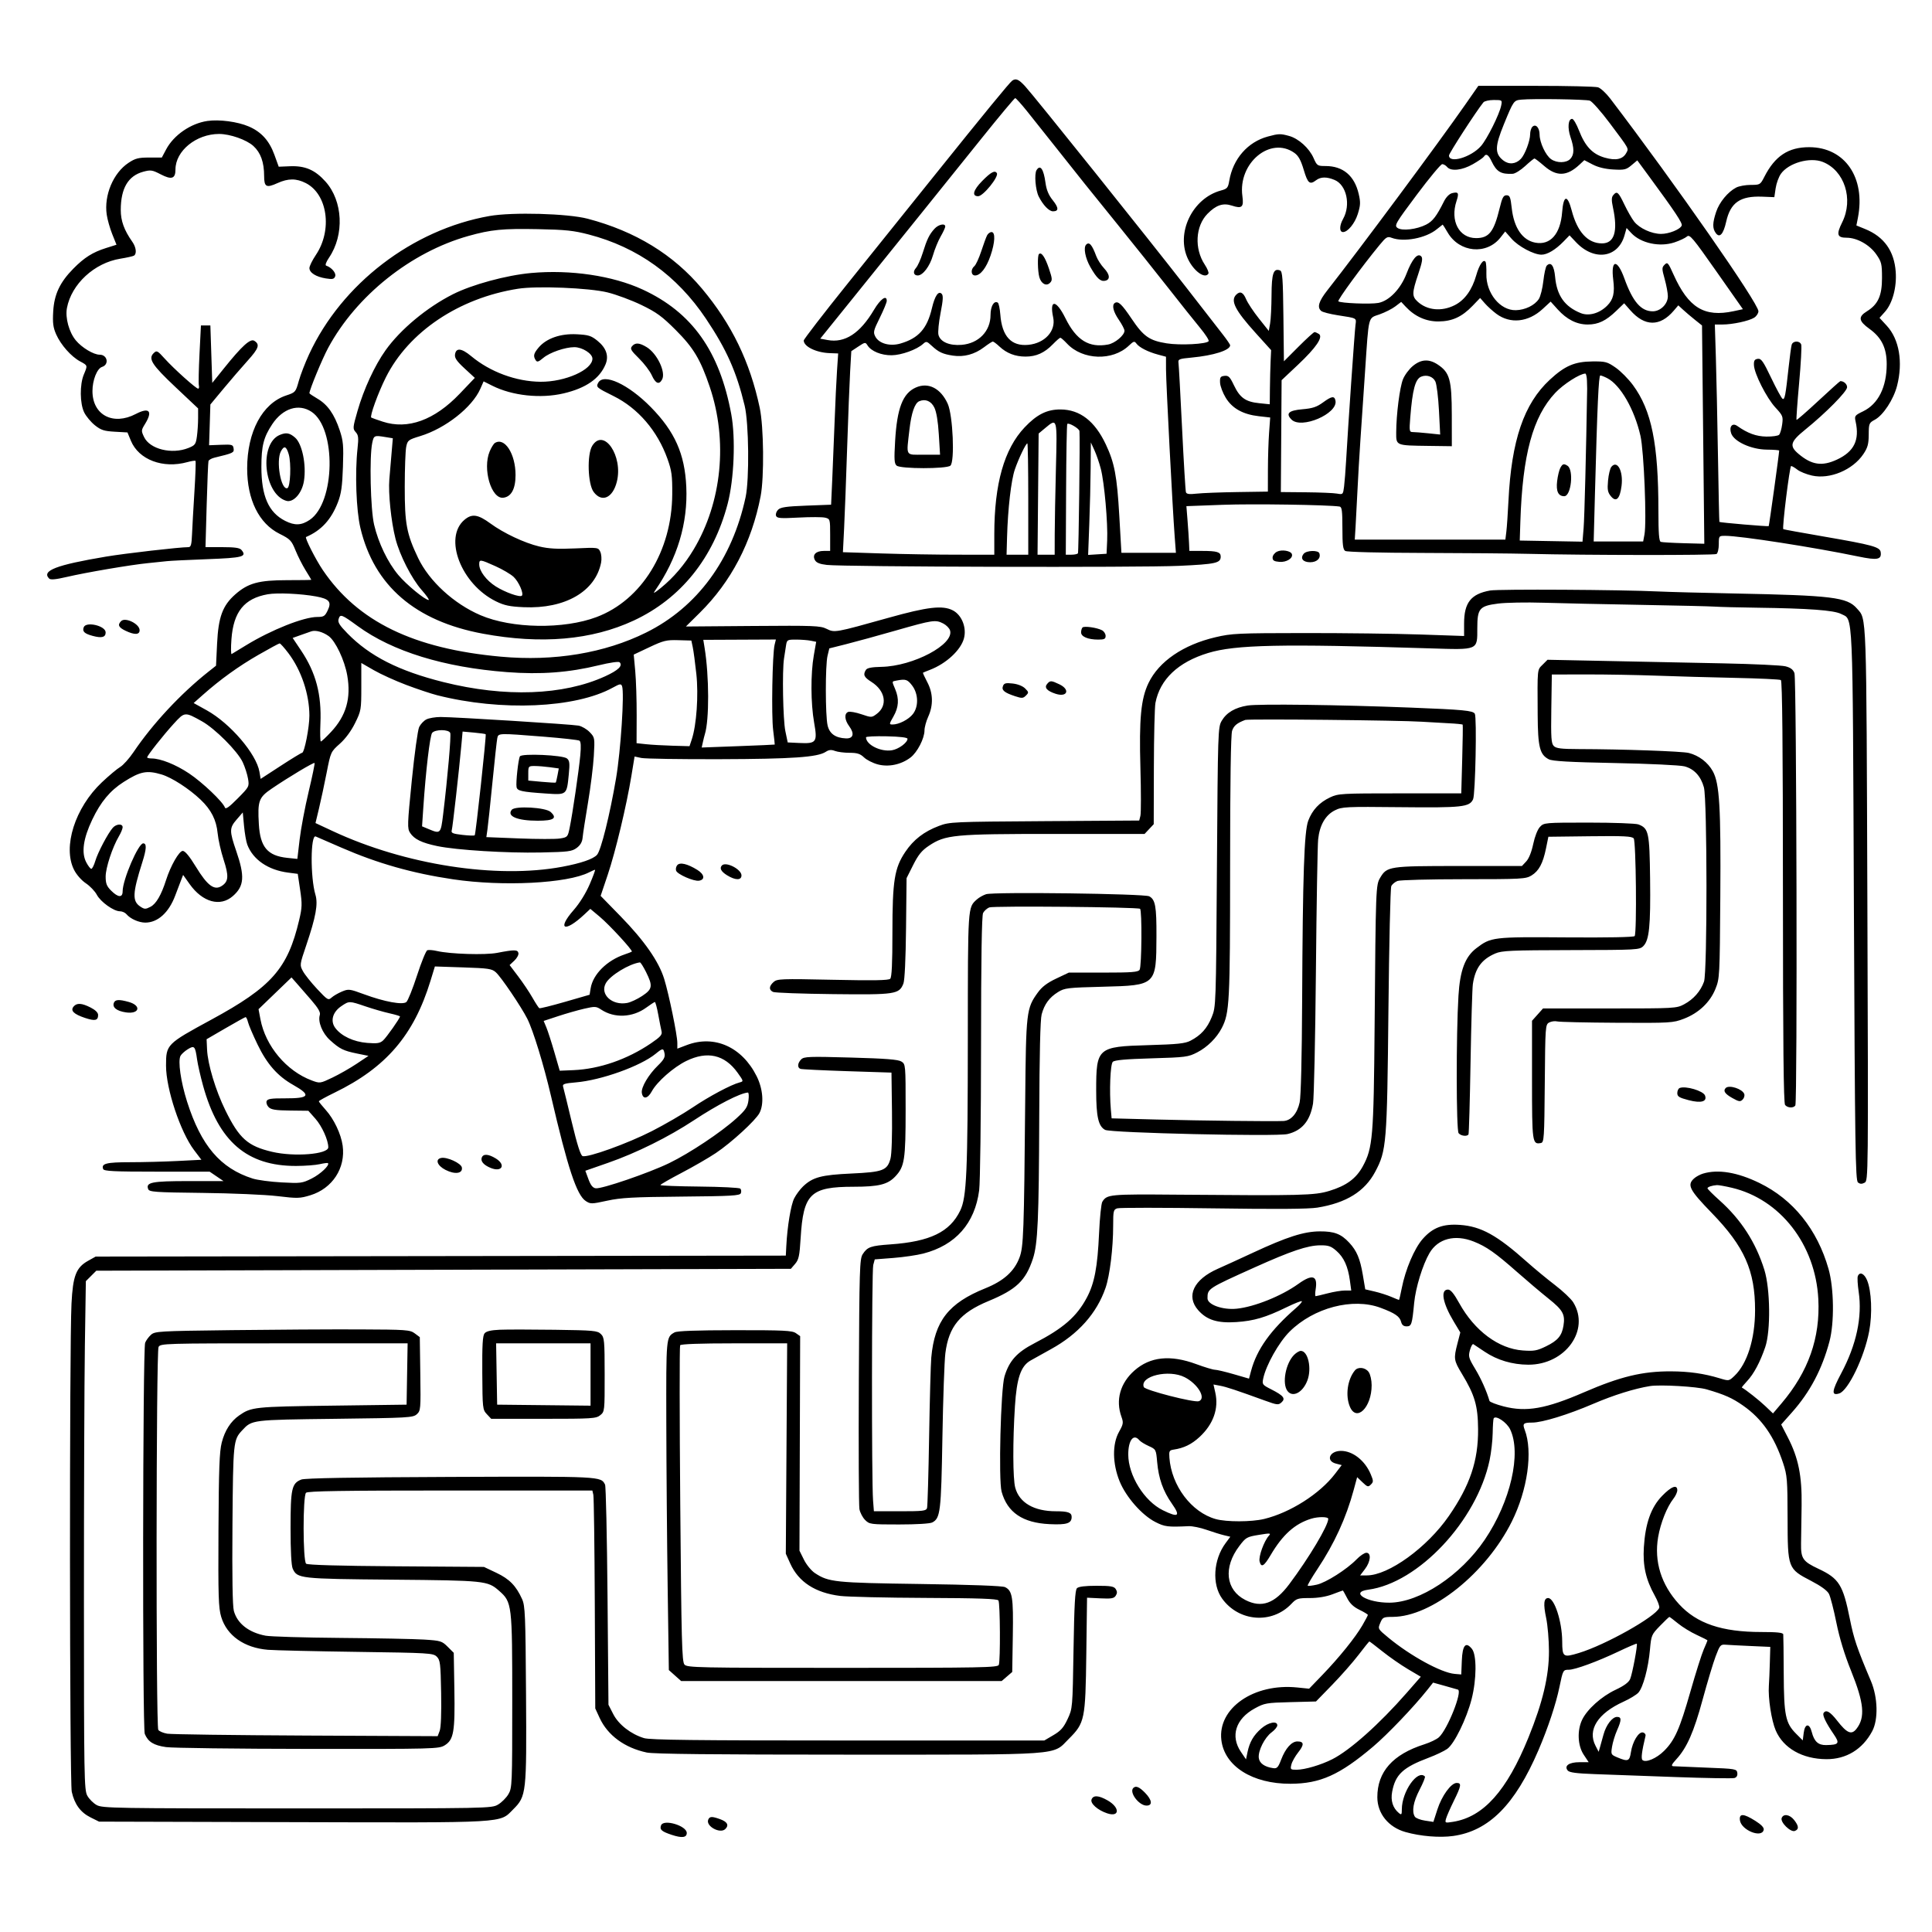 <svg version="1.1" width="1024" height="1024" xmlns="http://www.w3.org/2000/svg"><path d="M536.472 42.765 C 535.085 43.757,521.850 59.900,494.879 93.500 C 482.517 108.900,461.962 134.497,449.201 150.383 C 436.441 166.269,426.000 179.812,426.000 180.478 C 426.000 183.672,432.591 186.893,439.673 187.161 L 444.250 187.334 443.637 196.417 C 443.300 201.413,442.733 213.375,442.377 223.000 C 442.021 232.625,441.454 246.575,441.115 254.000 L 440.500 267.500 427.283 268.000 C 416.728 268.399,413.730 268.837,412.396 270.172 C 411.478 271.092,410.993 272.539,411.319 273.388 C 411.824 274.705,413.582 274.842,423.309 274.321 C 429.578 273.985,435.898 274.009,437.354 274.374 C 439.955 275.027,440.000 275.182,440.000 283.519 L 440.000 292.000 436.622 292.000 C 432.431 292.000,430.427 294.060,431.914 296.838 C 432.673 298.258,434.430 298.976,438.233 299.421 C 447.069 300.455,604.195 300.869,624.887 299.913 C 644.475 299.008,647.000 298.445,647.000 294.985 C 647.000 292.591,645.042 292.000,637.114 292.000 L 630.391 292.000 630.209 287.750 C 630.108 285.412,629.754 280.074,629.421 275.886 L 628.816 268.272 648.158 267.554 C 663.976 266.967,703.999 267.566,710.000 268.480 C 711.230 268.667,711.500 270.718,711.500 279.883 C 711.500 288.724,711.813 291.257,713.000 292.013 C 713.883 292.576,730.948 293.008,754.500 293.065 C 776.500 293.117,801.475 293.334,810.000 293.547 C 840.521 294.310,908.595 294.369,909.786 293.632 C 910.454 293.220,911.000 290.884,911.000 288.441 C 911.000 284.045,911.035 284.000,914.449 284.000 C 922.355 284.000,961.612 290.102,984.944 294.958 C 995.083 297.068,997.379 296.617,996.798 292.627 C 996.402 289.903,992.439 288.821,966.500 284.351 C 954.950 282.361,945.361 280.616,945.190 280.473 C 944.484 279.882,948.556 247.000,949.335 247.000 C 949.802 247.000,951.295 247.874,952.653 248.942 C 954.011 250.010,957.493 251.414,960.390 252.063 C 969.839 254.177,981.991 249.095,987.632 240.670 C 989.917 237.258,990.431 235.381,990.462 230.344 C 990.498 224.449,990.637 224.115,993.729 222.448 C 998.152 220.064,1003.620 211.721,1005.467 204.540 C 1008.708 191.938,1006.641 179.820,1000.025 172.643 L 996.185 168.477 999.058 165.261 C 1003.061 160.781,1005.359 152.260,1004.772 144.075 C 1003.979 133.030,998.597 125.483,988.612 121.410 L 983.928 119.500 984.714 115.500 C 988.905 94.169,977.818 78.038,958.946 78.010 C 947.847 77.993,940.766 82.672,935.124 93.750 C 933.010 97.900,932.841 98.000,927.930 98.000 C 925.164 98.000,921.686 98.637,920.200 99.415 C 915.791 101.725,911.300 107.175,909.596 112.285 C 907.634 118.166,907.582 121.046,909.392 123.521 C 911.445 126.330,913.418 124.178,914.913 117.500 C 917.179 107.372,922.351 103.780,934.000 104.244 L 940.432 104.500 941.130 99.776 C 941.513 97.178,942.769 93.729,943.920 92.112 C 948.022 86.351,959.263 83.148,966.056 85.804 C 977.613 90.322,982.526 105.531,976.401 117.824 C 973.191 124.265,973.691 126.000,978.757 126.000 C 984.273 126.000,990.957 129.756,994.487 134.840 C 997.237 138.801,997.500 139.892,997.500 147.340 C 997.500 156.748,995.406 161.350,989.450 165.031 C 984.749 167.936,985.087 170.156,990.862 174.305 C 997.288 178.922,1000.002 184.497,999.994 193.066 C 999.984 205.165,995.498 214.128,987.520 217.990 C 983.061 220.149,982.849 220.433,983.506 223.385 C 985.705 233.252,982.716 239.361,973.617 243.598 C 965.715 247.277,960.247 246.462,953.250 240.563 C 948.276 236.368,948.889 234.124,956.750 227.762 C 967.750 218.859,979.000 207.473,979.000 205.243 C 979.000 203.564,977.273 202.000,975.419 202.000 C 975.189 202.000,969.951 206.700,963.778 212.444 C 957.605 218.188,952.393 222.726,952.197 222.530 C 952.000 222.334,952.615 213.625,953.562 203.178 C 954.509 192.730,955.009 183.466,954.673 182.591 C 953.852 180.450,950.262 180.563,949.624 182.750 C 949.342 183.713,948.625 189.000,948.030 194.500 C 946.380 209.743,945.931 212.076,944.784 211.367 C 944.213 211.014,941.506 206.037,938.769 200.306 C 934.528 191.428,933.475 189.933,931.646 190.194 C 929.961 190.434,929.526 191.146,929.621 193.507 C 929.804 198.061,936.335 210.949,941.024 216.009 C 944.941 220.236,945.150 220.762,944.583 224.960 C 944.252 227.412,943.517 229.883,942.951 230.449 C 942.384 231.016,939.351 231.442,936.210 231.396 C 930.844 231.317,926.282 229.652,920.778 225.762 C 918.149 223.905,916.319 226.163,917.571 229.720 C 919.104 234.080,928.226 238.234,936.434 238.311 C 940.045 238.345,943.000 238.570,943.000 238.812 C 943.000 240.346,937.700 278.567,937.448 278.848 C 937.163 279.167,911.742 277.005,911.313 276.625 C 911.211 276.534,910.869 260.719,910.554 241.480 C 910.239 222.241,909.737 198.738,909.439 189.250 L 908.897 172.000 912.899 172.000 C 918.279 172.000,926.981 170.129,929.750 168.378 C 930.987 167.595,932.000 166.058,932.000 164.963 C 932.000 160.725,887.859 97.378,853.480 52.278 C 851.291 49.407,848.375 46.707,847.000 46.278 C 845.625 45.850,830.786 45.500,814.025 45.500 L 783.551 45.500 776.581 55.500 C 762.433 75.797,720.514 132.241,703.576 153.800 C 698.904 159.747,697.973 162.903,700.319 164.850 C 701.044 165.452,704.982 166.463,709.069 167.097 C 719.383 168.696,718.950 168.461,718.441 172.198 C 717.989 175.509,714.484 226.182,713.475 244.000 C 713.179 249.225,712.692 255.456,712.392 257.847 C 711.860 262.105,711.783 262.182,708.674 261.619 C 706.928 261.302,699.509 260.988,692.187 260.921 L 678.874 260.799 679.076 231.150 L 679.277 201.500 687.922 193.360 C 697.643 184.206,701.473 178.542,698.998 176.977 C 698.174 176.457,697.157 176.024,696.738 176.015 C 696.318 176.007,692.493 179.488,688.238 183.750 L 680.500 191.500 680.232 167.712 C 680.006 147.698,679.726 143.832,678.469 143.350 C 674.981 142.011,674.002 144.826,673.942 156.372 C 673.911 162.493,673.570 169.276,673.184 171.446 L 672.484 175.391 667.230 168.789 C 664.340 165.157,661.300 160.569,660.474 158.593 C 658.921 154.876,657.272 154.128,655.200 156.200 C 652.042 159.358,654.600 164.403,665.457 176.424 L 673.722 185.575 673.445 191.537 C 673.293 194.817,673.130 201.275,673.084 205.890 L 673.000 214.280 667.309 213.692 C 660.159 212.954,657.160 210.811,654.000 204.181 C 651.868 199.708,651.132 198.977,649.000 199.218 C 646.853 199.460,646.522 199.970,646.656 202.831 C 646.742 204.663,648.097 208.263,649.668 210.831 C 653.136 216.502,658.803 219.652,667.259 220.609 L 673.229 221.284 672.638 229.392 C 672.312 233.851,672.036 242.689,672.023 249.031 L 672.000 260.562 655.750 260.805 C 646.813 260.938,637.143 261.313,634.262 261.637 C 630.326 262.081,628.911 261.889,628.566 260.864 C 628.314 260.114,627.395 244.875,626.524 227.000 C 625.652 209.125,624.800 193.534,624.628 192.353 C 624.341 190.374,624.891 190.151,631.628 189.520 C 643.255 188.431,652.000 185.635,652.000 183.008 C 652.000 182.597,650.285 180.065,648.188 177.381 C 646.092 174.696,637.215 163.275,628.461 152.000 C 609.035 126.978,548.131 50.932,543.367 45.750 C 539.935 42.017,538.430 41.366,536.472 42.765 M544.198 58.750 C 547.182 62.462,554.075 71.125,559.517 78.000 C 574.165 96.504,575.138 97.719,592.323 118.951 C 601.025 129.703,613.258 145.025,619.508 153.000 C 625.757 160.975,633.187 170.295,636.018 173.711 C 638.850 177.127,640.916 180.326,640.611 180.821 C 639.646 182.382,625.504 183.119,618.370 181.979 C 609.209 180.516,606.090 178.335,599.821 169.008 C 594.587 161.221,592.712 159.442,590.910 160.556 C 589.184 161.622,590.009 165.153,593.000 169.500 C 594.650 171.898,596.000 174.505,596.000 175.294 C 596.000 177.690,590.986 181.912,587.325 182.599 C 577.228 184.493,570.471 180.333,564.704 168.674 C 559.762 158.684,556.102 158.460,558.211 168.278 C 559.740 175.394,553.800 181.928,545.038 182.770 C 536.017 183.637,531.062 178.286,530.192 166.734 C 529.953 163.563,529.342 160.711,528.835 160.398 C 526.842 159.166,525.000 162.324,525.000 166.975 C 525.000 175.523,518.703 182.028,509.705 182.775 C 503.226 183.312,498.338 181.196,497.397 177.447 C 497.050 176.062,497.555 170.867,498.519 165.901 C 499.885 158.867,500.007 156.611,499.069 155.686 C 497.371 154.013,495.469 156.851,493.944 163.331 C 491.388 174.199,486.864 179.279,477.250 182.079 C 471.716 183.691,465.935 182.116,463.981 178.464 C 462.726 176.119,462.923 175.270,466.305 168.435 C 468.337 164.327,470.000 160.299,470.000 159.483 C 470.000 156.078,466.666 158.417,463.207 164.250 C 455.807 176.727,447.807 181.924,438.623 180.219 L 434.747 179.500 450.078 160.500 C 476.046 128.317,502.486 95.480,520.330 73.250 C 529.711 61.563,537.699 52.000,538.080 52.000 C 538.461 52.000,541.214 55.038,544.198 58.750 M842.656 53.352 C 843.842 53.750,848.592 59.121,853.212 65.288 C 863.725 79.321,863.303 78.565,861.985 81.027 C 860.153 84.451,856.417 85.263,850.464 83.532 C 844.008 81.656,840.159 77.568,836.877 69.104 C 835.575 65.747,833.954 63.000,833.274 63.000 C 831.155 63.000,830.725 67.744,832.398 72.654 C 834.440 78.648,834.425 81.873,832.345 84.171 C 830.286 86.447,825.221 86.544,822.114 84.367 C 819.235 82.351,816.051 75.560,816.022 71.372 C 815.996 67.649,813.954 65.446,812.176 67.224 C 811.529 67.871,811.000 69.651,811.000 71.180 C 811.000 74.635,808.255 81.934,806.108 84.187 C 803.392 87.037,799.727 87.360,796.744 85.013 C 792.199 81.438,792.266 77.660,797.084 65.891 C 802.216 53.357,802.330 53.195,806.324 52.808 C 812.436 52.215,840.520 52.636,842.656 53.352 M795.658 55.958 C 794.729 60.607,788.173 73.733,784.944 77.411 C 779.706 83.377,768.000 86.827,768.000 82.404 C 768.000 81.219,782.415 58.960,786.232 54.250 C 786.789 53.563,789.271 53.000,791.747 53.000 C 796.203 53.000,796.244 53.031,795.658 55.958 M109.920 64.116 C 101.064 65.411,92.073 71.615,88.042 79.216 L 85.769 83.500 79.061 83.500 C 73.389 83.500,71.701 83.932,68.124 86.300 C 60.053 91.640,55.075 103.444,56.559 113.723 C 56.938 116.350,58.260 121.023,59.496 124.108 L 61.744 129.715 56.171 131.472 C 49.136 133.690,44.670 136.507,38.884 142.376 C 31.731 149.631,28.727 156.008,28.203 165.048 C 27.848 171.182,28.154 173.560,29.768 177.209 C 32.240 182.797,37.728 189.000,42.450 191.543 C 46.544 193.748,46.494 193.573,44.424 198.527 C 42.208 203.830,42.316 213.950,44.638 218.624 C 45.662 220.685,48.213 223.737,50.306 225.406 C 53.515 227.964,55.169 228.501,60.836 228.821 L 67.559 229.201 69.384 233.614 C 73.548 243.683,86.373 248.523,99.344 244.922 C 101.458 244.335,103.382 244.048,103.619 244.286 C 103.856 244.523,103.600 251.868,103.050 260.609 C 102.499 269.349,101.926 279.537,101.775 283.248 C 101.554 288.669,101.184 289.996,99.890 289.998 C 95.146 290.004,66.372 293.307,56.231 295.010 C 29.715 299.463,21.886 302.486,26.059 306.659 C 26.804 307.404,29.544 307.152,35.309 305.808 C 45.755 303.372,69.416 299.347,78.500 298.461 C 82.350 298.085,86.850 297.617,88.500 297.422 C 90.150 297.226,99.754 296.755,109.842 296.375 C 128.814 295.661,130.971 295.080,127.989 291.487 C 127.066 290.374,124.510 290.000,117.835 290.000 L 108.915 290.000 109.539 267.750 C 109.882 255.512,110.315 244.995,110.501 244.379 C 110.687 243.762,112.112 242.950,113.669 242.573 C 123.709 240.147,124.132 239.943,123.812 237.695 C 123.524 235.668,123.015 235.519,117.162 235.746 L 110.823 235.992 111.162 225.189 L 111.500 214.386 118.500 205.965 C 122.350 201.334,128.108 194.655,131.294 191.123 C 137.186 184.593,137.857 182.569,134.776 180.629 C 132.685 179.312,128.234 183.353,118.702 195.221 L 112.500 202.943 112.000 187.721 L 111.500 172.500 109.000 172.500 L 106.500 172.500 105.744 187.500 C 105.328 195.750,105.173 203.287,105.400 204.250 C 105.627 205.213,105.462 206.000,105.033 206.000 C 103.895 206.000,92.184 195.491,87.333 190.117 C 83.429 185.792,83.057 185.605,81.453 187.165 C 78.414 190.121,80.521 193.405,93.001 205.167 L 105.000 216.474 105.000 221.597 C 105.000 224.415,104.717 228.783,104.372 231.303 C 103.799 235.481,103.400 236.023,99.852 237.443 C 91.062 240.960,79.442 238.092,76.369 231.648 C 74.792 228.340,74.813 228.039,76.860 224.727 C 81.111 217.849,79.119 215.682,71.978 219.416 C 59.909 225.727,49.013 219.973,49.004 207.284 C 49.000 201.477,51.447 195.310,54.088 194.472 C 57.973 193.239,56.961 188.000,52.838 188.000 C 49.593 188.000,43.348 184.246,40.160 180.378 C 36.589 176.046,34.507 168.440,35.477 163.269 C 37.861 150.562,50.019 139.329,63.788 137.112 C 67.213 136.560,70.462 135.833,71.008 135.495 C 72.581 134.523,72.165 131.044,70.131 128.154 C 65.786 121.986,64.000 117.067,64.006 111.290 C 64.017 99.802,67.921 93.176,75.951 91.013 C 79.881 89.955,80.704 90.081,85.258 92.444 C 90.967 95.406,93.000 94.723,93.000 89.845 C 93.000 79.967,104.004 71.000,116.127 71.000 C 121.940 71.000,130.697 74.080,134.320 77.399 C 138.181 80.935,139.986 85.988,139.994 93.281 C 140.001 99.124,141.152 99.738,147.063 97.057 C 152.737 94.483,157.060 94.480,162.091 97.047 C 173.619 102.928,176.285 121.945,167.428 135.108 C 165.542 137.909,164.000 141.045,164.000 142.077 C 164.000 144.544,167.483 146.737,172.733 147.575 C 176.254 148.136,177.082 147.950,177.650 146.469 C 178.302 144.772,175.763 141.754,172.873 140.791 C 172.215 140.572,172.825 138.873,174.391 136.565 C 182.616 124.446,181.775 106.528,172.498 96.209 C 166.952 90.040,161.717 87.788,153.685 88.116 L 147.727 88.359 145.447 82.064 C 142.732 74.564,138.504 69.893,131.833 67.024 C 125.944 64.490,116.203 63.198,109.920 64.116 M672.000 72.355 C 661.293 75.256,653.493 84.203,651.528 95.836 C 650.902 99.542,650.450 100.071,647.155 100.958 C 631.888 105.069,622.998 123.739,629.755 137.500 C 632.890 143.883,638.677 147.950,640.478 145.035 C 640.806 144.504,639.941 142.356,638.554 140.262 C 632.954 131.800,633.584 119.874,639.975 113.337 C 644.528 108.680,648.247 107.431,652.945 108.982 C 658.275 110.741,659.299 109.810,658.493 103.946 C 656.078 86.393,673.381 72.014,686.056 81.040 C 688.207 82.571,689.472 84.871,691.014 90.048 C 693.144 97.200,694.192 98.078,697.559 95.532 C 700.016 93.673,703.164 93.624,707.360 95.377 C 713.718 98.034,716.026 108.623,711.862 116.032 C 709.848 119.615,709.835 123.000,711.834 123.000 C 714.328 123.000,718.080 118.423,719.639 113.477 C 721.100 108.842,721.175 107.271,720.150 102.830 C 717.910 93.126,711.837 88.000,702.579 88.000 C 698.264 88.000,698.022 87.839,696.214 83.750 C 693.897 78.513,688.299 73.455,683.277 72.060 C 678.675 70.782,677.709 70.807,672.000 72.355 M790.524 85.409 C 793.205 91.060,795.508 92.433,801.772 92.115 C 803.022 92.052,805.997 90.200,808.384 88.000 C 810.771 85.800,812.983 84.000,813.301 84.000 C 813.619 84.000,815.958 85.800,818.500 88.000 C 825.056 93.674,830.505 93.476,837.113 87.322 L 839.725 84.889 844.113 87.176 C 846.986 88.673,850.762 89.591,855.052 89.833 C 860.939 90.166,861.919 89.939,864.700 87.599 L 867.795 84.995 874.231 93.747 C 887.831 112.245,891.833 118.273,891.348 119.537 C 890.560 121.589,884.583 124.002,880.349 123.978 C 875.361 123.950,868.926 120.993,866.138 117.448 C 864.925 115.906,862.575 111.799,860.915 108.322 C 857.747 101.685,857.011 101.077,855.031 103.462 C 854.108 104.574,854.079 106.141,854.909 110.011 C 857.614 122.625,855.661 129.000,849.091 129.000 C 841.567 129.000,836.021 122.986,833.043 111.597 C 830.772 102.911,828.671 103.308,827.950 112.559 C 827.055 124.036,821.692 130.103,813.756 128.614 C 806.905 127.329,802.404 120.737,801.251 110.302 C 800.601 104.417,800.230 103.500,798.500 103.500 C 796.858 103.500,796.206 104.715,794.854 110.291 C 791.796 122.910,789.213 126.200,782.360 126.200 C 773.322 126.200,768.507 117.083,771.983 106.550 C 773.399 102.262,772.993 101.534,769.655 102.372 C 768.167 102.745,766.484 104.448,765.336 106.742 C 761.377 114.652,759.382 117.251,755.895 119.041 C 750.853 121.630,743.000 122.524,740.663 120.774 C 738.949 119.491,739.634 118.319,750.943 103.200 C 757.607 94.290,763.666 87.000,764.407 87.000 C 765.149 87.000,766.315 87.675,767.000 88.500 C 769.016 90.929,774.979 90.280,780.678 87.011 C 783.526 85.378,786.140 83.582,786.487 83.021 C 787.617 81.192,788.876 81.936,790.524 85.409 M549.392 90.174 C 548.117 92.238,548.827 100.762,550.559 104.187 C 552.868 108.753,556.008 112.000,558.115 112.000 C 561.230 112.000,561.188 110.116,557.984 106.130 C 555.772 103.377,554.647 100.668,554.128 96.846 C 553.138 89.549,551.342 87.019,549.392 90.174 M520.576 95.923 C 515.801 100.771,514.949 104.000,518.444 104.000 C 521.115 104.000,529.509 93.633,528.353 91.763 C 527.320 90.091,525.206 91.222,520.576 95.923 M259.437 114.491 C 218.588 121.703,181.153 150.397,163.830 187.773 C 161.721 192.323,159.252 198.722,158.342 201.994 C 156.719 207.831,156.594 207.974,151.684 209.605 C 139.041 213.804,131.000 228.843,131.000 248.289 C 131.000 264.839,137.244 277.467,148.112 282.898 C 153.822 285.751,154.482 286.432,156.611 291.672 C 157.881 294.796,160.288 299.552,161.960 302.242 C 163.632 304.932,165.000 307.215,165.000 307.316 C 165.000 307.417,159.263 307.500,152.250 307.500 C 137.174 307.500,131.497 309.050,124.719 315.016 C 117.981 320.947,115.738 327.021,115.059 341.166 L 114.500 352.832 110.500 355.998 C 95.777 367.648,80.939 383.573,70.758 398.651 C 68.474 402.034,65.294 405.576,63.692 406.523 C 62.090 407.469,57.733 411.117,54.009 414.630 C 39.755 428.077,33.128 448.910,39.250 461.031 C 40.552 463.609,43.186 466.611,45.500 468.156 C 47.700 469.624,50.313 472.356,51.307 474.226 C 53.337 478.046,60.266 483.000,63.578 483.000 C 64.775 483.000,66.340 483.705,67.055 484.566 C 69.064 486.987,73.579 489.000,77.000 489.000 C 83.602 489.000,89.439 483.752,92.833 474.766 C 93.927 471.870,95.324 468.201,95.939 466.613 L 97.055 463.725 100.500 468.571 C 107.362 478.223,116.726 480.814,123.441 474.918 C 129.457 469.636,129.834 464.488,125.192 451.000 C 121.564 440.460,121.578 438.822,125.327 434.485 L 128.677 430.610 129.339 437.743 C 129.704 441.666,130.483 446.140,131.070 447.684 C 134.092 455.632,142.094 461.121,152.659 462.493 L 157.817 463.163 159.078 471.638 C 160.193 479.131,160.134 480.984,158.568 487.627 C 152.486 513.423,143.964 523.089,112.000 540.442 C 88.233 553.344,88.000 553.581,88.000 564.859 C 88.000 577.114,95.615 600.012,102.880 609.602 L 106.745 614.704 94.123 615.348 C 87.180 615.702,75.852 615.994,68.950 615.996 C 56.355 616.000,53.567 616.709,54.685 619.622 C 55.117 620.747,60.340 621.000,83.160 621.000 L 111.106 621.000 114.785 623.500 L 118.464 626.000 99.923 626.000 C 80.497 626.000,77.165 626.662,78.541 630.247 C 79.127 631.772,81.990 631.973,107.346 632.264 C 122.831 632.441,140.675 633.208,147.000 633.968 C 157.656 635.247,158.940 635.214,164.500 633.510 C 176.188 629.927,183.245 619.097,181.619 607.235 C 180.772 601.061,177.003 593.116,172.615 588.259 C 170.627 586.058,169.000 584.013,169.000 583.714 C 169.000 583.416,172.713 581.368,177.250 579.164 C 204.583 565.886,219.338 548.702,228.162 519.872 L 230.497 512.245 245.498 512.744 C 259.006 513.194,260.733 513.455,262.844 515.372 C 265.668 517.936,276.219 533.524,279.463 539.927 C 282.577 546.073,288.210 564.434,292.062 581.000 C 300.947 619.202,305.652 633.416,310.457 636.564 C 312.967 638.209,313.524 638.200,321.798 636.397 C 329.083 634.809,335.514 634.455,361.292 634.222 C 387.919 633.982,392.164 633.736,392.675 632.405 C 393.000 631.558,392.868 630.469,392.383 629.985 C 391.897 629.501,382.163 629.014,370.750 628.904 C 359.337 628.794,350.010 628.433,350.022 628.102 C 350.034 627.771,355.096 624.859,361.272 621.631 C 367.447 618.404,375.603 613.687,379.396 611.150 C 387.655 605.626,400.527 593.815,402.549 589.905 C 405.018 585.131,404.397 577.111,401.040 570.410 C 393.252 554.864,378.633 548.348,364.011 553.904 L 359.000 555.808 359.000 552.780 C 359.000 548.646,354.557 527.015,352.024 518.813 C 349.171 509.575,341.454 498.502,328.925 485.665 L 318.349 474.831 322.104 463.665 C 326.247 451.349,332.052 427.097,334.658 411.221 L 336.340 400.973 339.920 401.737 C 341.889 402.156,360.600 402.449,381.500 402.386 C 419.991 402.271,433.295 401.347,437.657 398.489 C 439.340 397.386,440.566 397.265,442.519 398.007 C 443.955 398.553,447.439 399.000,450.260 399.000 C 454.335 399.000,455.916 399.502,457.945 401.441 C 459.350 402.783,462.637 404.452,465.250 405.148 C 470.974 406.675,477.648 405.269,482.598 401.493 C 486.200 398.746,490.000 391.367,490.000 387.120 C 490.000 385.524,490.890 382.257,491.978 379.859 C 494.751 373.749,494.571 367.371,491.461 361.522 C 490.064 358.895,489.051 356.656,489.211 356.545 C 489.370 356.435,491.075 355.736,493.000 354.992 C 501.522 351.699,509.185 344.611,510.886 338.450 C 512.462 332.743,509.809 325.987,505.020 323.510 C 499.612 320.714,491.700 321.626,470.932 327.441 C 442.519 335.396,442.374 335.422,438.093 333.289 C 434.809 331.654,431.444 331.524,399.018 331.780 L 363.537 332.061 370.900 324.780 C 387.505 308.361,398.441 287.409,403.146 263.000 C 405.084 252.943,404.812 226.203,402.669 216.125 C 397.483 191.734,387.816 171.790,372.074 153.000 C 356.934 134.930,336.769 122.592,311.500 115.938 C 300.942 113.158,271.605 112.342,259.437 114.491 M495.299 121.250 C 492.551 124.268,491.320 126.793,489.061 134.051 C 488.014 137.416,486.403 141.003,485.481 142.021 C 483.725 143.961,484.203 146.000,486.413 146.000 C 489.130 146.000,492.813 141.152,494.463 135.405 C 495.395 132.157,497.247 127.620,498.579 125.322 C 499.910 123.024,501.000 120.661,501.000 120.072 C 501.000 118.184,497.417 118.925,495.299 121.250 M767.307 123.261 C 773.551 133.915,787.959 135.255,795.308 125.866 L 797.791 122.693 801.138 126.505 C 804.730 130.596,812.923 134.977,817.000 134.986 C 820.068 134.994,824.459 132.378,828.693 128.022 L 831.886 124.737 835.305 128.362 C 844.928 138.565,857.652 136.740,861.044 124.669 L 862.121 120.838 864.560 123.470 C 869.612 128.921,879.660 131.098,887.552 128.451 C 890.273 127.538,893.229 126.146,894.121 125.358 C 895.578 124.068,897.156 125.939,909.759 143.903 L 923.777 163.882 918.839 164.941 C 903.341 168.265,894.906 163.120,887.015 145.533 C 884.153 139.155,883.804 138.767,882.288 140.284 C 880.771 141.800,880.774 142.366,882.325 147.946 C 883.246 151.259,884.000 155.347,884.000 157.030 C 884.000 161.105,880.095 165.000,876.010 165.000 C 869.784 165.000,865.396 159.926,860.950 147.586 C 857.149 137.038,853.686 137.440,855.047 148.272 C 855.927 155.272,855.117 158.729,851.828 162.018 C 847.739 166.107,842.097 167.688,837.802 165.948 C 829.270 162.492,825.140 156.641,824.242 146.735 C 823.706 140.818,822.037 138.563,819.827 140.773 C 819.256 141.344,818.439 145.003,818.011 148.904 C 817.582 152.805,816.500 157.113,815.607 158.478 C 813.404 161.839,808.355 164.296,803.423 164.408 C 795.071 164.597,787.562 155.313,787.811 145.109 C 787.884 142.144,787.691 139.309,787.383 138.810 C 786.289 137.040,784.027 140.271,782.452 145.854 C 780.264 153.613,776.351 159.055,771.024 161.750 C 764.046 165.280,756.313 164.502,751.250 159.759 C 748.324 157.018,748.381 155.165,751.697 145.277 C 753.847 138.868,754.189 136.789,753.251 135.851 C 751.320 133.920,748.425 137.345,745.483 145.044 C 742.392 153.134,736.274 159.483,730.531 160.560 C 726.351 161.344,710.359 160.692,709.364 159.697 C 708.759 159.092,721.812 141.249,731.238 129.796 C 734.714 125.573,735.367 125.189,737.620 126.046 C 744.020 128.479,755.701 126.268,761.500 121.525 C 763.150 120.176,764.570 119.056,764.655 119.036 C 764.740 119.016,765.934 120.917,767.307 123.261 M312.119 124.307 C 337.990 131.061,358.829 146.039,374.150 168.890 C 385.103 185.227,390.338 196.986,394.681 215.000 C 396.908 224.242,397.218 254.033,395.185 263.500 C 388.078 296.597,369.569 321.801,342.500 335.242 C 320.511 346.161,293.714 350.620,265.500 348.055 C 219.200 343.847,189.624 329.470,171.113 302.175 C 167.319 296.581,161.424 284.963,162.208 284.626 C 170.265 281.162,175.520 275.446,179.075 266.282 C 180.858 261.684,181.409 257.837,181.761 247.500 C 182.150 236.079,181.940 233.710,180.032 228.000 C 177.195 219.512,173.645 214.463,168.320 211.342 C 165.944 209.949,164.000 208.641,164.000 208.434 C 164.000 206.625,170.762 190.265,173.961 184.334 C 188.862 156.708,217.822 133.608,248.262 125.067 C 260.281 121.694,266.394 121.093,285.000 121.455 C 299.736 121.742,304.019 122.193,312.119 124.307 M523.169 124.750 C 522.674 125.713,521.282 129.503,520.078 133.174 C 518.873 136.845,517.238 140.388,516.444 141.047 C 514.364 142.772,514.613 146.000,516.826 146.000 C 519.640 146.000,522.766 141.994,524.984 135.546 C 527.409 128.500,527.650 123.000,525.535 123.000 C 524.730 123.000,523.665 123.787,523.169 124.750 M575.688 129.646 C 574.142 131.191,575.193 136.803,577.915 141.549 C 581.324 147.492,583.248 149.292,585.690 148.821 C 588.534 148.273,588.326 145.561,585.183 142.196 C 583.586 140.486,581.729 137.605,581.057 135.793 C 578.790 129.683,577.326 128.007,575.688 129.646 M550.658 134.675 C 549.831 135.502,549.975 143.699,550.872 146.905 C 551.849 150.394,554.565 151.863,556.486 149.942 C 557.851 148.577,557.794 147.778,555.935 142.273 C 553.884 136.201,551.937 133.397,550.658 134.675 M281.500 144.700 C 268.301 145.899,250.171 150.832,239.965 156.002 C 226.206 162.971,212.255 174.579,204.385 185.609 C 198.593 193.726,192.812 206.227,189.488 217.820 C 186.958 226.648,186.907 227.240,188.529 229.032 C 189.967 230.621,190.122 232.012,189.498 237.712 C 188.080 250.648,188.794 270.450,191.016 279.814 C 198.278 310.427,220.067 329.225,256.000 335.877 C 286.847 341.587,313.638 339.254,335.844 328.924 C 360.819 317.304,378.169 295.745,385.675 267.000 C 389.085 253.942,389.952 232.321,387.578 219.500 C 381.393 186.083,366.787 165.550,340.592 153.447 C 324.736 146.121,302.341 142.806,281.500 144.700 M322.000 154.980 C 326.675 156.129,334.775 159.138,340.000 161.667 C 347.967 165.524,350.891 167.656,358.119 174.883 C 367.556 184.317,371.252 190.484,376.167 205.000 C 385.859 233.621,382.643 266.159,367.642 291.239 C 362.845 299.261,356.980 306.146,350.348 311.544 C 346.679 314.531,345.919 314.884,347.225 312.995 C 359.033 295.914,364.632 277.276,363.747 258.000 C 362.947 240.596,357.678 228.752,344.979 215.815 C 333.052 203.665,319.901 197.579,317.056 202.895 C 315.835 205.177,316.140 205.442,325.176 209.917 C 338.156 216.347,348.474 228.356,353.768 243.193 C 356.028 249.529,356.365 252.028,356.301 262.000 C 356.108 292.068,340.127 318.009,316.236 327.034 C 298.785 333.625,271.287 333.196,254.668 326.072 C 240.570 320.029,227.473 308.018,221.614 295.757 C 215.505 282.974,214.500 277.626,214.523 258.000 C 214.534 248.375,214.883 238.852,215.300 236.839 C 216.021 233.354,216.382 233.078,222.779 231.121 C 236.103 227.044,250.244 215.918,254.573 206.106 L 256.327 202.132 260.913 204.436 C 271.525 209.768,286.536 211.376,298.769 208.492 C 310.558 205.713,317.821 200.675,320.959 193.100 C 322.796 188.664,321.326 184.389,316.669 180.620 C 313.340 177.925,311.928 177.485,305.596 177.165 C 297.051 176.734,289.561 179.356,285.477 184.210 C 282.821 187.367,282.515 188.686,283.926 190.914 C 284.658 192.071,285.392 191.848,287.958 189.689 C 291.368 186.820,299.545 183.998,304.432 184.004 C 308.626 184.009,314.000 187.424,314.000 190.084 C 314.000 196.020,299.576 202.450,286.500 202.344 C 273.594 202.239,259.811 197.152,249.769 188.787 C 244.610 184.489,241.689 184.190,241.161 187.905 C 240.903 189.729,242.098 191.465,246.243 195.287 L 251.662 200.284 243.667 208.669 C 230.291 222.696,216.168 227.830,202.887 223.493 C 199.924 222.525,197.178 221.552,196.785 221.329 C 195.839 220.795,200.412 208.173,204.513 200.000 C 216.637 175.833,243.289 157.961,274.539 153.043 C 284.646 151.452,312.223 152.578,322.000 154.980 M793.091 166.317 C 800.446 171.802,809.984 170.821,817.605 163.797 L 821.877 159.858 825.620 164.002 C 830.438 169.334,835.734 172.000,841.510 172.000 C 847.103 172.000,851.184 170.052,856.668 164.763 L 860.836 160.744 864.067 164.423 C 871.726 173.147,879.818 173.234,887.121 164.670 L 889.535 161.840 892.062 164.170 C 893.452 165.451,896.280 167.851,898.346 169.502 L 902.104 172.505 902.712 230.353 L 903.319 288.202 892.410 287.910 C 886.409 287.749,880.938 287.431,880.250 287.202 C 879.319 286.892,878.998 282.663,878.991 270.643 C 878.973 235.216,875.392 217.545,865.513 204.125 C 863.114 200.867,858.980 196.693,856.326 194.850 C 851.863 191.752,850.935 191.505,844.000 191.570 C 834.554 191.657,829.420 193.864,821.428 201.268 C 807.704 213.983,801.091 233.366,799.512 265.500 C 799.188 272.100,798.687 279.413,798.400 281.750 L 797.877 286.000 757.966 286.000 L 718.055 286.000 718.475 279.250 C 718.705 275.538,719.160 266.875,719.484 260.000 C 719.809 253.125,720.503 241.200,721.027 233.500 C 721.550 225.800,722.663 209.375,723.500 197.000 C 725.562 166.507,724.969 168.835,731.227 166.613 C 734.101 165.592,737.850 163.691,739.559 162.387 L 742.667 160.017 745.083 162.603 C 749.890 167.749,755.880 170.430,762.451 170.376 C 769.731 170.316,774.859 167.956,780.533 162.055 L 784.500 157.928 787.000 160.783 C 788.375 162.354,791.116 164.844,793.091 166.317 M565.563 182.126 C 573.813 190.907,589.706 191.426,598.324 183.197 C 600.839 180.795,601.277 180.675,602.324 182.096 C 603.849 184.166,608.412 186.498,613.750 187.934 L 618.000 189.077 618.011 195.789 C 618.023 202.853,621.466 269.280,622.597 284.250 L 623.258 293.000 608.818 293.000 L 594.377 293.000 593.243 273.250 C 592.039 252.298,590.707 245.274,586.086 235.500 C 580.234 223.125,572.354 217.064,562.066 217.022 C 554.900 216.993,549.548 219.669,543.063 226.526 C 532.230 237.981,527.000 256.441,527.000 283.224 L 527.000 294.000 507.250 293.997 C 496.387 293.996,478.334 293.698,467.131 293.335 L 446.761 292.675 447.393 280.087 C 447.740 273.164,448.463 254.000,449.000 237.500 C 449.537 221.000,450.254 202.691,450.593 196.813 L 451.210 186.127 454.929 183.666 C 458.502 181.301,458.693 181.278,459.812 183.071 C 461.743 186.162,467.112 188.356,472.590 188.294 C 477.783 188.234,485.899 185.307,489.231 182.291 C 490.912 180.770,491.220 180.832,493.767 183.207 C 497.450 186.641,499.669 187.678,505.071 188.488 C 510.891 189.361,516.535 187.838,521.552 184.043 C 523.723 182.400,525.814 181.043,526.198 181.028 C 526.583 181.013,528.158 182.185,529.698 183.633 C 533.543 187.245,538.077 189.000,543.567 189.000 C 549.234 189.000,553.621 187.018,558.037 182.461 C 559.883 180.558,561.670 179.000,562.009 179.000 C 562.348 179.000,563.948 180.407,565.563 182.126 M334.966 183.541 C 333.882 184.847,334.440 185.818,338.644 189.934 C 341.370 192.604,344.434 196.635,345.452 198.894 C 347.448 203.321,349.342 204.099,350.924 201.143 C 353.004 197.255,348.299 187.372,342.759 183.995 C 338.840 181.605,336.677 181.479,334.966 183.541 M748.846 193.975 C 746.861 195.611,744.503 198.786,743.605 201.030 C 741.871 205.362,740.046 219.710,740.017 229.231 C 739.996 236.214,739.728 236.103,757.158 236.335 L 769.500 236.500 769.480 220.000 C 769.457 201.303,768.395 197.454,762.102 193.263 C 757.395 190.128,753.243 190.351,748.846 193.975 M841.118 201.750 C 841.184 203.813,841.233 205.725,841.229 206.000 C 840.685 239.677,839.806 274.265,839.353 279.798 L 838.756 287.096 822.128 286.798 L 805.500 286.500 805.821 276.500 C 806.963 240.991,812.415 220.885,824.346 208.196 C 828.644 203.624,837.351 198.048,840.250 198.010 C 840.663 198.004,841.053 199.688,841.118 201.750 M760.759 202.171 C 761.460 203.640,762.324 210.575,762.679 217.581 L 763.325 230.319 757.016 229.659 C 753.546 229.297,749.840 229.000,748.781 229.000 C 746.993 229.000,746.900 228.446,747.470 221.250 C 748.636 206.546,750.128 200.948,753.229 199.648 C 756.141 198.426,759.512 199.556,760.759 202.171 M851.901 200.449 C 858.863 204.049,866.284 216.947,869.479 231.000 C 871.331 239.142,872.850 276.656,871.598 283.327 L 870.909 287.000 857.798 287.000 L 844.686 287.000 845.343 262.250 C 846.606 214.671,847.314 199.000,848.203 199.000 C 848.696 199.000,850.360 199.652,851.901 200.449 M485.396 205.396 C 478.489 208.477,475.452 216.324,474.435 233.720 C 473.854 243.645,473.986 245.744,475.257 246.799 C 477.380 248.560,501.598 248.579,503.716 246.821 C 506.138 244.811,505.080 220.112,502.311 214.000 C 498.586 205.780,492.021 202.441,485.396 205.396 M701.281 213.254 C 697.896 215.726,695.726 216.450,690.292 216.917 C 683.014 217.544,681.304 219.162,684.521 222.379 C 689.744 227.601,709.169 219.271,707.833 212.382 C 707.317 209.721,705.852 209.915,701.281 213.254 M495.220 216.014 C 496.333 218.289,497.170 223.312,497.594 230.264 L 498.249 241.000 489.625 241.000 C 479.641 241.000,480.357 242.258,482.029 227.660 C 483.041 218.826,484.833 213.653,487.229 212.648 C 490.491 211.279,493.529 212.559,495.220 216.014 M165.102 218.251 C 178.337 227.021,177.707 266.332,164.184 275.521 C 159.786 278.509,156.199 278.652,151.086 276.044 C 142.338 271.581,138.537 262.934,138.540 247.500 C 138.542 236.336,139.711 231.733,144.296 224.833 C 149.904 216.395,158.295 213.741,165.102 218.251 M559.660 248.250 C 559.321 261.587,559.034 277.337,559.022 283.250 L 559.000 294.000 554.460 294.000 L 549.920 294.000 550.210 261.889 L 550.500 229.779 553.962 226.889 C 560.412 221.507,560.346 221.261,559.660 248.250 M572.135 228.466 C 572.488 231.182,571.730 292.595,571.334 293.250 C 571.086 293.663,569.535 294.000,567.889 294.000 L 564.895 294.000 565.054 259.750 C 565.141 240.912,565.420 225.155,565.675 224.734 C 566.256 223.773,571.952 227.064,572.135 228.466 M148.262 230.532 C 137.159 235.201,139.769 261.840,151.683 265.434 C 155.474 266.577,160.067 261.463,161.098 254.950 C 162.457 246.364,160.154 235.149,156.365 231.902 C 153.461 229.414,151.650 229.107,148.262 230.532 M204.354 231.659 L 208.207 232.295 207.560 239.898 C 207.204 244.079,206.663 250.450,206.359 254.055 C 205.741 261.366,207.291 276.354,209.610 285.500 C 211.830 294.253,218.196 306.727,223.517 312.750 C 226.068 315.637,227.715 318.000,227.178 318.000 C 225.251 318.000,215.416 309.889,211.105 304.745 C 205.500 298.055,200.560 287.789,198.285 278.102 C 196.368 269.939,195.733 242.116,197.295 234.750 C 198.140 230.766,198.362 230.669,204.354 231.659 M313.926 236.250 C 311.055 240.815,311.516 256.529,314.645 260.738 C 318.949 266.528,324.761 263.979,326.934 255.346 C 330.365 241.723,320.028 226.549,313.926 236.250 M262.289 234.800 C 261.623 235.224,260.385 237.227,259.539 239.253 C 255.662 248.532,260.379 264.574,266.759 263.806 C 271.000 263.296,273.250 259.124,273.250 251.771 C 273.250 240.510,267.445 231.523,262.289 234.800 M545.000 264.500 L 545.000 294.000 539.250 294.001 L 533.500 294.001 533.758 284.751 C 534.179 269.652,535.918 254.552,537.899 248.795 C 539.889 243.011,543.734 235.000,544.520 235.000 C 544.784 235.000,545.000 248.275,545.000 264.500 M583.447 248.459 C 585.330 255.686,587.244 277.268,586.821 286.500 L 586.500 293.500 581.614 293.810 L 576.729 294.121 577.345 277.810 C 577.684 268.840,578.008 255.425,578.065 248.000 L 578.169 234.500 580.060 238.607 C 581.100 240.866,582.624 245.299,583.447 248.459 M153.027 240.750 C 154.434 245.518,153.928 258.199,152.309 258.734 C 148.899 259.860,146.177 244.275,148.896 239.194 C 150.587 236.034,151.766 236.478,153.027 240.750 M826.985 248.029 C 826.388 249.144,825.635 252.286,825.312 255.011 C 824.674 260.400,825.901 263.000,829.084 263.000 C 832.756 263.000,834.228 249.030,830.785 246.846 C 828.834 245.608,828.169 245.815,826.985 248.029 M854.059 247.429 C 853.376 248.252,852.582 251.530,852.294 254.713 C 851.860 259.511,852.112 260.922,853.770 262.968 C 856.568 266.419,858.585 264.480,859.457 257.499 C 860.434 249.677,857.200 243.644,854.059 247.429 M246.201 275.484 C 234.886 285.005,244.420 309.698,262.903 318.741 C 267.335 320.910,270.166 321.502,277.654 321.830 C 299.507 322.786,315.588 313.495,318.598 298.173 C 318.957 296.344,318.767 293.783,318.174 292.483 C 317.105 290.137,316.999 290.123,304.798 290.670 C 295.455 291.089,290.879 290.838,285.753 289.626 C 278.003 287.793,266.893 282.560,259.984 277.488 C 253.338 272.610,250.165 272.149,246.201 275.484 M676.843 292.391 C 675.554 293.033,674.500 294.446,674.500 295.530 C 674.500 297.072,675.287 297.566,678.126 297.803 C 681.840 298.113,685.454 295.862,684.729 293.688 C 684.139 291.917,679.368 291.132,676.843 292.391 M691.011 293.487 C 688.987 295.925,690.561 298.000,694.433 298.000 C 697.997 298.000,700.208 295.834,699.282 293.250 C 698.656 291.507,692.508 291.683,691.011 293.487 M262.612 300.096 C 266.400 301.799,270.727 304.348,272.227 305.761 C 274.960 308.336,277.719 314.614,276.606 315.727 C 275.586 316.747,267.712 313.955,262.778 310.825 C 257.753 307.635,254.000 302.636,254.000 299.132 C 254.000 296.371,254.432 296.420,262.612 300.096 M789.809 312.980 C 779.642 314.795,776.000 319.402,776.000 330.448 L 776.000 337.093 752.750 336.297 C 739.962 335.858,712.400 335.515,691.500 335.533 C 656.030 335.565,652.882 335.712,644.217 337.746 C 627.128 341.758,614.248 350.567,608.737 362.013 C 604.714 370.366,603.710 380.930,604.444 407.169 C 604.793 419.637,604.793 430.977,604.444 432.368 L 603.809 434.898 553.654 435.227 C 504.849 435.546,503.343 435.614,497.667 437.752 C 489.757 440.732,484.213 445.008,479.836 451.506 C 474.080 460.052,473.000 466.802,473.000 494.247 C 473.000 510.680,472.655 517.945,471.836 518.764 C 470.974 519.626,463.050 519.766,441.341 519.304 C 413.906 518.720,411.882 518.797,410.006 520.495 C 407.535 522.730,407.441 524.668,409.750 525.750 C 410.712 526.201,425.031 526.721,441.568 526.905 C 474.677 527.274,476.572 526.988,478.826 521.297 C 479.511 519.570,480.043 508.353,480.217 491.972 L 480.500 465.444 484.000 458.472 C 486.714 453.066,488.565 450.788,492.239 448.333 C 501.104 442.408,505.391 442.000,558.773 442.000 L 606.651 442.000 609.076 439.416 L 611.500 436.833 611.574 406.666 C 611.615 390.075,611.989 374.725,612.406 372.555 C 614.806 360.061,624.430 350.938,640.313 346.101 C 654.798 341.690,679.051 341.182,757.752 343.642 C 783.733 344.454,783.000 344.765,783.000 332.956 C 783.000 322.506,784.116 321.183,794.011 319.907 C 798.130 319.376,808.925 319.173,818.000 319.457 C 827.075 319.741,850.250 320.249,869.500 320.587 C 888.750 320.924,906.525 321.347,909.000 321.526 C 911.475 321.705,921.375 321.959,931.000 322.090 C 958.863 322.471,972.034 323.447,975.829 325.410 C 982.306 328.762,981.901 319.528,982.598 479.674 C 983.160 608.504,983.411 625.641,984.755 626.711 C 985.863 627.594,986.817 627.633,988.267 626.857 C 990.245 625.798,990.255 624.814,989.747 479.146 C 989.198 321.762,989.437 328.513,984.191 322.496 C 978.998 316.542,971.171 315.588,919.000 314.554 C 902.225 314.221,884.225 313.743,879.000 313.491 C 859.423 312.547,794.321 312.174,789.809 312.980 M167.482 316.118 C 174.538 317.418,175.858 318.978,173.711 323.480 C 172.220 326.607,171.602 327.000,168.181 327.000 C 160.994 327.000,143.845 333.809,130.500 341.961 C 126.650 344.313,123.175 346.428,122.778 346.661 C 122.381 346.893,122.332 343.352,122.669 338.792 C 123.743 324.254,129.448 317.189,141.903 314.972 C 146.888 314.085,159.517 314.651,167.482 316.118 M189.614 331.852 C 208.027 345.273,235.331 353.693,268.675 356.235 C 286.627 357.603,301.497 356.490,317.500 352.580 C 323.140 351.203,327.885 350.514,328.383 351.001 C 330.239 352.818,327.755 355.242,320.758 358.444 C 298.557 368.602,267.722 369.707,235.000 361.518 C 211.359 355.601,195.945 347.778,184.147 335.705 C 179.845 331.304,178.929 329.798,179.487 328.041 C 180.344 325.340,181.039 325.602,189.614 331.852 M64.203 329.197 C 62.206 331.194,62.821 332.544,66.534 334.315 C 71.338 336.606,74.000 336.502,74.000 334.023 C 74.000 330.706,66.425 326.975,64.203 329.197 M499.979 330.489 C 501.563 331.308,503.163 332.937,503.535 334.109 C 505.883 341.509,484.075 353.110,467.185 353.447 C 461.999 353.550,459.602 354.016,458.950 355.046 C 457.324 357.617,457.919 358.924,461.846 361.403 C 469.318 366.120,470.623 373.953,464.676 378.393 C 462.018 380.377,461.898 380.380,456.566 378.567 C 453.589 377.555,450.444 376.999,449.577 377.332 C 447.379 378.176,447.611 381.554,450.097 384.917 C 453.016 388.866,452.289 391.537,448.343 391.367 C 442.822 391.128,439.678 388.901,438.647 384.500 C 437.421 379.266,437.393 352.612,438.609 347.580 L 439.556 343.661 448.528 341.402 C 453.463 340.160,465.375 336.889,475.000 334.134 C 494.446 328.568,495.864 328.361,499.979 330.489 M44.380 332.452 C 43.521 334.692,44.722 335.848,49.147 337.040 C 53.932 338.328,56.000 337.771,56.000 335.192 C 56.000 331.685,45.614 329.236,44.380 332.452 M573.750 332.580 C 573.337 332.994,573.000 334.169,573.000 335.191 C 573.000 337.450,576.689 339.000,582.065 339.000 C 585.310 339.000,586.000 338.655,586.000 337.035 C 586.000 335.955,585.156 334.619,584.125 334.067 C 581.492 332.658,574.649 331.677,573.750 332.580 M174.144 337.103 C 177.803 339.708,182.637 349.906,184.050 358.000 C 186.157 370.068,183.486 379.359,175.434 387.967 C 172.845 390.735,170.430 393.000,170.067 393.000 C 169.704 393.000,169.595 388.705,169.825 383.455 C 170.499 368.037,167.437 356.497,159.552 344.740 L 155.114 338.122 159.307 336.626 C 161.613 335.803,164.175 334.902,165.000 334.623 C 167.248 333.864,171.039 334.892,174.144 337.103 M367.172 343.000 C 367.584 344.925,368.439 351.308,369.073 357.184 C 370.289 368.453,369.185 384.288,366.653 391.898 L 365.454 395.500 356.477 395.248 C 351.540 395.109,345.226 394.750,342.447 394.450 L 337.394 393.905 337.445 379.203 C 337.473 371.116,337.135 360.551,336.694 355.725 L 335.892 346.951 344.196 343.030 C 351.632 339.520,353.228 339.130,359.462 339.305 L 366.424 339.500 367.172 343.000 M410.561 341.729 C 409.359 346.625,408.803 379.249,409.789 387.000 C 410.314 391.125,410.689 394.559,410.622 394.632 C 410.555 394.705,401.818 395.088,391.206 395.483 L 371.911 396.202 372.539 393.351 C 372.884 391.783,373.354 389.902,373.583 389.170 C 375.966 381.545,375.897 358.414,373.445 343.317 L 372.766 339.133 392.003 339.046 L 411.241 338.959 410.561 341.729 M429.673 339.585 L 432.595 340.169 431.337 347.335 C 429.621 357.112,429.694 372.752,431.504 383.000 C 433.347 393.435,432.750 394.240,423.502 393.791 L 417.500 393.500 416.252 387.500 C 414.999 381.475,414.524 355.567,415.547 349.008 C 415.848 347.079,416.318 344.038,416.592 342.250 C 417.075 339.101,417.240 339.000,421.920 339.000 C 424.577 339.000,428.065 339.263,429.673 339.585 M152.897 346.250 C 159.720 355.291,163.956 367.918,163.985 379.303 C 164.001 385.443,161.339 399.000,160.117 399.000 C 159.720 399.000,154.614 402.112,148.771 405.915 L 138.147 412.831 137.518 409.106 C 135.911 399.597,122.026 383.383,109.571 376.472 L 102.641 372.627 107.571 368.257 C 116.757 360.113,126.491 353.105,137.014 347.062 C 142.781 343.749,147.823 341.030,148.218 341.019 C 148.612 341.009,150.718 343.363,152.897 346.250 M817.609 352.300 C 814.714 355.195,814.850 353.809,814.999 378.945 C 815.101 395.955,816.108 399.973,820.885 402.437 C 822.837 403.444,831.734 403.949,856.000 404.428 C 874.110 404.786,890.394 405.558,892.777 406.172 C 897.866 407.484,901.475 411.373,903.102 417.295 C 904.884 423.784,904.939 515.259,903.164 520.275 C 901.370 525.344,897.619 529.622,892.624 532.294 C 888.595 534.449,887.688 534.500,853.168 534.500 L 817.836 534.500 814.918 537.766 L 812.000 541.032 812.000 572.393 C 812.000 605.658,812.146 606.696,816.702 605.819 C 818.380 605.496,818.518 603.392,818.764 574.264 C 819.022 543.819,819.079 543.028,821.107 541.943 C 822.251 541.331,824.170 541.077,825.373 541.379 C 826.575 541.681,840.821 541.999,857.030 542.086 C 885.406 542.239,886.720 542.161,892.419 539.987 C 900.289 536.986,906.329 531.292,909.211 524.157 C 911.449 518.616,911.502 517.616,911.799 475.529 C 912.135 427.702,911.393 415.252,907.820 408.780 C 905.217 404.064,900.469 400.445,895.099 399.083 C 891.582 398.191,860.114 397.081,836.821 397.027 C 827.495 397.005,824.822 396.679,823.549 395.406 C 822.187 394.044,821.995 391.180,822.228 375.656 L 822.500 357.500 841.000 357.466 C 851.175 357.447,867.825 357.741,878.000 358.119 C 888.175 358.496,906.924 359.024,919.664 359.291 C 932.405 359.558,943.310 360.073,943.897 360.437 C 944.645 360.899,944.974 394.612,944.991 472.706 C 945.010 553.234,945.327 584.689,946.131 585.657 C 947.480 587.284,950.623 587.419,951.568 585.891 C 952.701 584.057,952.236 359.751,951.093 356.745 C 950.373 354.850,949.012 353.831,946.294 353.148 C 944.207 352.624,929.450 351.927,913.500 351.598 C 897.550 351.270,870.037 350.706,852.359 350.346 L 820.219 349.690 817.609 352.300 M215.375 363.045 C 221.186 365.235,228.541 367.687,231.720 368.494 C 265.539 377.085,305.044 375.373,324.798 364.461 C 328.526 362.402,329.176 362.295,329.698 363.654 C 331.013 367.082,329.015 397.865,326.527 412.500 C 323.225 431.924,318.543 450.742,316.431 453.076 C 314.396 455.325,307.917 457.548,297.979 459.409 C 263.190 465.921,214.627 458.373,176.359 440.506 L 167.218 436.238 169.100 428.369 C 170.136 424.041,171.953 415.550,173.139 409.500 C 175.281 398.572,175.326 398.472,180.104 394.210 C 183.132 391.510,186.134 387.439,188.207 383.224 C 191.401 376.729,191.500 376.151,191.500 363.959 L 191.500 351.389 198.155 355.226 C 201.816 357.337,209.565 360.855,215.375 363.045 M483.449 363.344 C 486.791 367.726,486.962 374.507,483.832 378.486 C 481.560 381.375,476.446 384.000,473.090 384.000 C 471.196 384.000,471.215 383.828,473.546 379.750 C 476.343 374.858,476.635 370.455,474.500 365.346 C 472.634 360.880,472.579 361.220,475.250 360.706 C 480.006 359.790,480.976 360.101,483.449 363.344 M554.958 362.550 C 553.377 364.456,554.933 366.226,559.500 367.716 C 565.717 369.743,567.374 365.503,561.466 362.685 C 557.122 360.614,556.575 360.602,554.958 362.550 M531.596 363.611 C 530.751 365.813,532.302 367.119,537.990 368.997 C 541.624 370.196,542.269 370.159,543.759 368.670 C 545.329 367.100,545.302 366.857,543.330 364.886 C 542.067 363.623,539.438 362.578,536.762 362.277 C 533.075 361.861,532.178 362.093,531.596 363.611 M661.287 373.939 C 654.621 375.005,650.103 377.665,647.535 382.035 C 645.551 385.414,645.487 387.343,644.998 459.500 C 644.496 533.366,644.491 533.510,642.245 539.066 C 639.821 545.060,636.545 548.709,631.000 551.591 C 628.109 553.093,624.186 553.504,608.453 553.955 C 581.692 554.721,581.000 555.327,581.000 578.000 C 581.000 591.858,582.152 596.941,585.727 598.854 C 588.766 600.480,676.486 602.492,682.423 601.071 C 690.111 599.232,694.355 594.150,695.935 584.896 C 696.441 581.928,697.127 550.475,697.458 515.000 C 697.789 479.525,698.324 447.962,698.647 444.860 C 699.428 437.348,702.512 432.004,707.509 429.500 C 711.287 427.607,713.140 427.517,742.264 427.823 C 775.061 428.167,778.882 427.749,780.766 423.614 C 781.978 420.953,782.803 380.108,781.681 378.292 C 780.645 376.617,775.711 376.147,747.500 375.037 C 709.616 373.546,667.130 373.005,661.287 373.939 M107.000 382.287 C 113.984 386.177,125.906 398.133,128.651 404.000 C 129.809 406.475,131.073 410.399,131.461 412.721 C 132.155 416.879,132.073 417.035,125.954 423.221 C 121.437 427.787,119.596 429.091,119.205 428.002 C 118.113 424.958,107.320 414.690,100.224 409.944 C 93.144 405.209,85.104 402.000,80.318 402.000 C 79.043 402.000,78.000 401.741,78.000 401.424 C 78.000 400.478,86.580 389.621,92.103 383.578 C 97.905 377.230,97.918 377.229,107.000 382.287 M226.000 381.294 C 224.625 381.989,222.898 383.814,222.162 385.349 C 221.426 386.884,219.676 399.568,218.274 413.536 C 215.891 437.283,215.832 439.095,217.372 441.445 C 219.565 444.792,223.516 446.717,231.711 448.432 C 241.949 450.574,268.500 452.220,286.680 451.839 C 301.248 451.534,303.142 451.291,305.680 449.401 C 307.630 447.950,308.593 446.252,308.803 443.901 C 308.969 442.031,310.245 433.750,311.638 425.500 C 313.031 417.250,314.423 406.094,314.733 400.709 C 315.288 391.053,315.257 390.878,312.550 388.052 C 311.039 386.475,308.375 384.918,306.629 384.590 C 302.903 383.891,240.817 380.014,233.500 380.023 C 230.750 380.027,227.375 380.599,226.000 381.294 M753.500 382.525 C 757.350 382.785,763.765 383.152,767.757 383.339 C 771.748 383.527,775.123 383.864,775.257 384.090 C 775.390 384.315,775.275 392.600,775.000 402.500 L 774.500 420.500 742.000 420.500 C 710.969 420.500,709.297 420.596,705.000 422.620 C 699.286 425.312,695.532 429.319,693.391 435.014 C 691.248 440.715,690.475 463.530,690.162 530.359 C 690.019 560.779,689.523 581.125,688.848 584.272 C 687.592 590.130,684.298 593.935,680.295 594.151 C 675.121 594.431,636.693 593.983,612.841 593.364 L 589.182 592.751 588.778 588.126 C 587.916 578.254,588.485 564.114,589.797 562.802 C 590.727 561.873,596.536 561.346,610.297 560.944 C 628.506 560.410,629.764 560.245,634.590 557.755 C 639.917 555.006,644.861 550.103,647.552 544.900 C 651.686 536.905,651.965 531.535,651.983 459.399 C 651.994 413.852,652.357 389.274,653.048 387.293 C 653.997 384.570,655.624 383.233,660.000 381.579 C 661.655 380.954,742.342 381.769,753.500 382.525 M238.636 388.493 C 239.183 389.920,237.243 412.124,234.856 431.750 C 233.622 441.889,233.461 442.055,227.318 439.488 L 223.699 437.976 224.351 428.238 C 225.666 408.584,227.875 389.856,229.044 388.447 C 230.667 386.491,237.881 386.526,238.636 388.493 M257.423 389.162 C 257.851 389.706,252.164 442.170,251.618 442.715 C 251.346 442.988,248.379 442.892,245.026 442.503 C 240.008 441.921,239.018 441.504,239.426 440.148 C 239.912 438.532,243.337 408.191,244.565 394.620 L 245.187 387.739 251.173 388.282 C 254.465 388.580,257.277 388.977,257.423 389.162 M288.244 390.465 C 298.003 391.240,306.492 392.186,307.110 392.568 C 307.875 393.041,308.019 395.526,307.562 400.381 C 306.785 408.622,303.485 431.139,301.955 438.630 C 300.932 443.644,300.815 443.774,296.756 444.423 C 294.472 444.788,284.767 444.773,275.191 444.389 L 257.778 443.691 258.362 439.596 C 258.683 437.343,259.880 426.050,261.021 414.500 C 262.162 402.950,263.308 392.488,263.567 391.250 C 264.135 388.535,263.993 388.540,288.244 390.465 M480.997 391.576 C 481.003 393.603,476.287 397.079,472.752 397.653 C 466.785 398.621,459.000 394.731,459.000 390.782 C 459.000 390.357,463.949 390.120,469.997 390.255 C 477.023 390.411,480.995 390.888,480.997 391.576 M275.572 400.883 C 274.712 402.275,273.332 414.883,273.788 417.184 C 274.187 419.200,276.476 419.704,289.155 420.567 C 300.526 421.340,300.381 421.460,301.468 410.441 C 302.053 404.515,301.898 403.160,300.502 402.002 C 298.327 400.197,276.599 399.221,275.572 400.883 M163.579 419.667 C 161.629 427.848,159.486 439.199,158.819 444.890 L 157.604 455.239 152.334 454.695 C 141.819 453.610,137.900 448.994,137.198 436.866 C 136.479 424.444,137.126 422.668,144.092 417.937 C 153.039 411.862,166.276 403.943,166.729 404.396 C 166.947 404.614,165.530 411.486,163.579 419.667 M291.444 406.647 L 296.167 407.295 295.494 410.897 C 295.124 412.879,294.703 414.622,294.557 414.771 C 294.411 414.919,291.076 414.742,287.146 414.377 L 280.000 413.713 280.000 409.856 C 280.000 406.146,280.127 406.000,283.360 406.000 C 285.209 406.000,288.846 406.291,291.444 406.647 M85.627 410.482 C 91.022 412.084,100.204 418.012,106.332 423.850 C 111.944 429.196,114.675 434.578,115.354 441.635 C 115.679 445.010,117.102 451.310,118.516 455.635 C 121.354 464.321,121.157 467.196,117.560 469.552 C 113.614 472.138,109.971 469.460,103.880 459.492 C 100.412 453.818,98.083 451.000,96.860 451.000 C 94.931 451.000,90.431 458.873,88.000 466.500 C 85.497 474.353,82.748 479.079,79.794 480.606 C 77.143 481.978,76.606 481.972,74.440 480.552 C 70.012 477.652,70.191 473.537,75.467 456.897 C 77.683 449.908,77.812 447.000,75.906 447.000 C 73.284 447.000,65.000 466.314,65.000 472.426 C 65.000 475.896,62.605 475.759,58.923 472.077 C 56.548 469.702,56.000 468.300,56.000 464.600 C 56.000 459.933,59.571 449.089,63.049 443.193 C 64.122 441.374,65.000 439.236,65.000 438.443 C 65.000 436.437,61.630 436.635,59.772 438.750 C 57.186 441.691,51.839 451.831,50.523 456.287 C 49.839 458.604,48.879 460.500,48.390 460.500 C 47.900 460.500,46.686 458.925,45.692 457.000 C 43.055 451.896,44.120 444.424,48.918 434.365 C 53.375 425.019,58.369 419.032,65.500 414.487 C 74.363 408.838,77.793 408.155,85.627 410.482 M271.256 429.191 C 268.440 432.585,274.136 435.000,284.958 435.000 C 293.564 435.000,295.512 433.680,291.829 430.344 C 289.153 427.920,273.059 427.019,271.256 429.191 M816.205 438.282 C 814.943 439.625,813.475 443.360,812.637 447.354 C 811.759 451.546,810.341 455.072,808.933 456.572 L 806.651 459.000 773.227 459.000 C 736.252 459.000,735.102 459.172,731.511 465.250 C 729.221 469.128,729.182 470.154,728.570 544.000 C 728.084 602.559,727.587 608.471,722.343 618.116 C 718.793 624.645,713.630 628.447,704.582 631.196 C 696.683 633.595,690.250 633.756,624.305 633.207 C 587.955 632.905,586.717 633.021,584.250 636.971 C 583.675 637.892,582.902 645.362,582.532 653.573 C 581.719 671.623,580.096 680.165,576.025 687.802 C 570.666 697.857,563.550 704.046,548.257 711.953 C 538.969 716.756,534.918 721.241,532.414 729.492 C 530.405 736.111,529.183 784.460,530.869 790.596 C 533.898 801.620,542.035 807.147,556.236 807.826 C 565.449 808.266,568.000 807.433,568.000 803.985 C 568.000 801.695,566.045 801.000,559.600 801.000 C 548.030 801.000,540.271 796.489,538.099 788.500 C 536.815 783.779,536.742 763.849,537.939 745.280 C 538.898 730.418,541.045 724.093,546.130 721.152 C 547.702 720.244,552.582 717.526,556.975 715.112 C 571.469 707.151,581.322 696.096,585.974 682.575 C 588.229 676.022,590.000 661.516,590.000 649.607 C 590.000 641.760,590.162 641.083,592.197 640.438 C 593.405 640.054,616.242 640.059,642.947 640.449 C 676.755 640.943,693.557 640.823,698.274 640.056 C 713.565 637.568,723.309 631.527,728.876 621.081 C 734.887 609.803,735.173 606.321,735.894 535.500 C 736.253 500.300,736.935 470.678,737.409 469.673 C 737.884 468.669,739.366 467.431,740.701 466.923 C 742.037 466.416,757.838 465.998,775.815 465.996 C 806.469 465.993,808.699 465.871,811.701 464.040 C 815.642 461.638,817.795 457.620,819.424 449.631 L 820.674 443.500 842.699 443.231 C 860.698 443.012,864.938 443.221,865.897 444.376 C 867.125 445.856,867.609 494.206,866.414 496.138 C 866.050 496.728,852.110 496.996,830.161 496.834 C 791.186 496.548,790.243 496.662,782.509 502.561 C 776.527 507.123,773.840 514.262,773.013 527.787 C 771.753 548.370,771.811 599.068,773.096 600.616 C 774.324 602.095,777.589 602.491,778.330 601.250 C 778.576 600.837,779.067 583.625,779.421 563.000 C 779.775 542.375,780.326 523.746,780.645 521.602 C 781.907 513.132,785.300 508.491,792.514 505.371 C 796.033 503.849,800.746 503.639,832.719 503.574 C 867.892 503.502,868.998 503.441,870.999 501.442 C 874.130 498.316,874.886 490.809,874.586 465.813 C 874.289 441.134,873.836 439.029,868.383 436.955 C 867.001 436.430,855.178 436.000,842.109 436.000 C 818.662 436.000,818.320 436.030,816.205 438.282 M181.000 449.288 C 200.168 457.632,218.581 462.854,240.097 466.048 C 266.558 469.976,300.720 468.237,312.200 462.378 C 313.686 461.620,315.115 461.000,315.378 461.000 C 315.640 461.000,314.354 464.488,312.520 468.750 C 310.501 473.442,307.175 478.788,304.092 482.299 C 294.980 492.675,299.231 494.504,309.693 484.708 L 312.886 481.718 317.864 485.886 C 323.026 490.208,335.555 503.827,334.883 504.385 C 334.672 504.560,332.957 505.224,331.072 505.862 C 321.678 509.036,314.275 516.404,313.066 523.782 L 312.500 527.232 299.500 530.988 C 292.350 533.054,286.205 534.577,285.845 534.372 C 285.485 534.168,283.842 531.637,282.193 528.750 C 280.545 525.862,277.150 520.800,274.650 517.500 L 270.104 511.500 272.608 509.158 C 273.985 507.870,274.961 506.070,274.778 505.158 C 274.402 503.288,272.665 503.269,263.500 505.036 C 257.162 506.257,238.615 505.689,231.629 504.059 C 229.499 503.562,227.186 503.375,226.489 503.643 C 225.791 503.910,223.338 509.923,221.037 517.003 C 218.736 524.083,216.189 530.428,215.377 531.102 C 213.400 532.743,203.787 530.977,192.953 526.983 C 185.261 524.146,184.739 524.082,181.238 525.545 C 179.222 526.387,176.749 527.822,175.742 528.734 C 174.009 530.302,173.599 530.059,168.122 524.213 C 164.938 520.815,161.535 516.552,160.559 514.739 C 158.800 511.472,158.815 511.351,162.331 500.972 C 167.412 485.968,168.653 479.122,167.181 474.210 C 164.436 465.049,164.556 442.161,167.342 443.352 C 167.979 443.624,174.125 446.295,181.000 449.288 M358.940 458.572 C 358.300 459.343,358.042 460.667,358.367 461.514 C 359.106 463.440,367.672 467.191,370.428 466.795 C 373.841 466.304,373.419 463.422,369.587 461.054 C 364.332 457.806,360.347 456.877,358.940 458.572 M382.667 458.667 C 381.219 460.114,382.154 461.932,385.368 463.918 C 389.761 466.634,393.000 466.662,393.000 463.985 C 393.000 460.750,384.803 456.531,382.667 458.667 M522.643 473.948 C 521.071 474.463,518.887 475.697,517.790 476.690 C 512.902 481.114,513.002 479.586,512.966 550.200 C 512.930 621.438,512.350 634.579,508.931 641.642 C 503.435 652.996,492.986 658.062,472.000 659.546 C 461.437 660.293,459.784 660.875,457.250 664.740 C 455.637 667.200,455.476 672.473,455.197 731.955 C 455.030 767.455,455.173 798.013,455.513 799.862 C 455.854 801.711,457.207 804.298,458.521 805.612 C 460.835 807.925,461.396 808.000,476.520 808.000 C 485.791 808.000,492.952 807.561,494.150 806.920 C 498.426 804.631,498.819 801.329,499.495 761.960 C 499.849 741.357,500.554 721.229,501.062 717.232 C 502.863 703.051,508.830 695.842,523.960 689.571 C 538.694 683.464,543.614 678.776,547.443 667.197 C 550.058 659.288,550.627 646.532,550.819 591.621 C 550.933 558.831,551.372 540.333,552.100 537.630 C 553.547 532.255,556.172 528.678,560.768 525.821 C 564.262 523.648,565.787 523.467,584.699 522.984 C 612.807 522.265,612.847 522.227,612.944 496.315 C 613.003 480.353,612.362 476.799,609.110 475.059 C 606.514 473.669,526.626 472.644,522.643 473.948 M604.250 481.679 C 605.349 482.322,605.137 512.235,604.021 514.000 C 603.234 515.244,599.952 515.500,584.786 515.500 L 566.500 515.500 559.817 518.666 C 555.010 520.943,552.270 523.025,550.057 526.080 C 544.016 534.420,543.800 536.261,543.383 583.000 C 542.756 653.427,542.489 660.802,540.364 666.491 C 537.624 673.827,532.013 678.885,522.249 682.822 C 502.750 690.685,495.373 700.130,493.600 719.500 C 493.298 722.800,492.782 741.700,492.453 761.500 C 492.125 781.300,491.633 798.288,491.361 799.250 C 490.919 800.809,489.351 801.000,477.025 801.000 L 463.185 801.000 462.738 795.250 C 461.926 784.803,462.011 673.561,462.833 670.500 L 463.639 667.500 473.461 666.741 C 478.863 666.323,486.031 665.273,489.391 664.407 C 506.480 660.002,516.703 648.421,518.979 630.888 C 519.508 626.818,519.952 592.592,519.969 554.684 C 519.990 507.961,520.342 485.229,521.065 483.878 C 521.651 482.783,523.114 481.468,524.315 480.957 C 526.431 480.055,602.652 480.744,604.250 481.679 M342.411 515.196 C 346.107 522.615,345.842 524.254,340.356 527.887 C 337.802 529.579,334.232 531.241,332.421 531.581 C 324.408 533.084,317.823 526.996,321.098 521.113 C 323.390 516.996,333.423 510.874,339.161 510.090 C 339.524 510.041,340.986 512.338,342.411 515.196 M164.815 529.858 C 168.693 534.349,169.963 536.540,169.513 537.958 C 168.378 541.535,170.845 547.627,174.921 551.310 C 180.070 555.961,182.015 556.925,189.233 558.397 L 195.300 559.634 189.018 563.829 C 185.564 566.136,179.784 569.433,176.175 571.155 C 169.702 574.244,169.553 574.266,165.336 572.703 C 151.844 567.702,140.713 554.450,138.029 540.193 L 137.030 534.886 145.765 526.475 L 154.500 518.063 157.000 520.883 C 158.375 522.434,161.892 526.473,164.815 529.858 M60.357 531.513 C 59.427 533.937,61.818 535.850,66.692 536.581 C 73.920 537.665,75.152 532.970,68.151 531.025 C 63.088 529.619,61.034 529.747,60.357 531.513 M193.720 533.405 C 197.609 534.728,203.313 536.374,206.396 537.064 C 209.478 537.754,212.000 538.508,212.000 538.740 C 212.000 539.691,204.882 549.797,203.032 551.471 C 201.394 552.954,199.886 553.184,194.604 552.760 C 187.382 552.181,180.875 549.120,177.680 544.799 C 174.973 541.138,176.314 536.379,180.930 533.268 C 185.089 530.466,185.079 530.466,193.720 533.405 M348.885 537.750 C 349.561 541.462,350.352 545.470,350.642 546.655 C 351.073 548.418,350.047 549.572,345.012 552.992 C 332.455 561.519,317.672 566.624,303.871 567.200 L 296.668 567.500 293.838 557.728 C 292.282 552.353,290.365 546.416,289.579 544.535 L 288.150 541.114 295.825 538.582 C 300.046 537.189,306.266 535.414,309.647 534.637 C 315.363 533.324,315.995 533.358,318.647 535.118 C 325.649 539.765,335.261 539.344,342.500 534.074 C 344.700 532.473,346.760 531.126,347.077 531.081 C 347.395 531.037,348.208 534.038,348.885 537.750 M39.000 533.500 C 37.206 535.662,39.093 537.538,45.054 539.518 C 50.382 541.288,52.000 540.925,52.000 537.961 C 52.000 536.731,50.578 535.315,48.040 534.020 C 43.325 531.615,40.690 531.463,39.000 533.500 M131.446 541.750 C 131.810 543.263,134.089 548.600,136.510 553.612 C 141.543 564.034,147.120 570.358,155.399 575.030 C 165.136 580.525,164.110 582.205,151.056 582.143 C 143.737 582.108,141.782 582.406,141.313 583.627 C 140.990 584.468,141.479 585.908,142.398 586.828 C 143.712 588.142,146.145 588.525,153.752 588.616 L 163.434 588.731 167.136 592.902 C 170.640 596.852,174.000 604.288,174.000 608.095 C 174.000 611.804,155.949 613.255,144.219 610.489 C 131.308 607.446,126.832 603.471,119.460 588.500 C 114.301 578.024,110.104 564.101,109.749 556.289 L 109.500 550.809 119.500 545.000 C 125.000 541.804,129.789 539.148,130.142 539.095 C 130.494 539.043,131.081 540.237,131.446 541.750 M104.453 561.500 C 104.839 564.250,106.276 570.550,107.647 575.500 C 115.825 605.039,130.928 618.049,156.960 617.976 C 161.657 617.963,167.287 617.538,169.472 617.031 C 171.656 616.525,173.613 616.280,173.820 616.487 C 174.888 617.555,169.854 622.317,165.205 624.637 C 160.177 627.145,159.369 627.250,149.205 626.697 C 143.317 626.378,136.430 625.457,133.901 624.651 C 116.775 619.197,106.569 607.220,99.143 583.860 C 95.785 573.297,94.213 562.228,95.696 559.578 C 96.216 558.650,97.959 557.081,99.571 556.093 C 103.026 553.973,103.465 554.459,104.453 561.500 M352.234 558.443 C 352.591 560.311,351.775 561.783,348.768 564.693 C 343.742 569.559,339.760 576.284,340.176 579.204 C 340.690 582.814,343.311 582.436,345.462 578.441 C 348.189 573.377,356.944 565.664,363.737 562.340 C 374.872 556.892,384.058 558.982,390.909 568.523 C 394.139 573.020,394.166 573.144,392.061 573.694 C 387.460 574.897,375.955 581.023,367.115 586.976 C 362.028 590.402,352.316 596.039,345.534 599.502 C 332.568 606.122,311.390 613.748,308.767 612.741 C 307.709 612.335,305.915 606.692,303.071 594.824 C 300.788 585.296,298.704 576.779,298.440 575.898 C 298.041 574.568,299.196 574.192,305.260 573.680 C 318.653 572.548,339.513 565.065,347.500 558.527 C 351.266 555.445,351.659 555.438,352.234 558.443 M424.652 561.491 C 422.694 563.449,422.500 565.879,424.250 566.521 C 424.938 566.773,436.075 567.321,449.000 567.739 L 472.500 568.500 472.770 589.317 C 472.932 601.745,472.614 611.720,471.981 614.070 C 470.287 620.360,468.023 621.224,451.179 621.999 C 435.307 622.729,430.788 623.934,425.658 628.803 C 424.096 630.286,421.984 633.119,420.966 635.097 C 419.185 638.558,417.281 650.037,416.753 660.500 L 416.500 665.500 233.608 665.754 L 50.715 666.007 46.691 668.254 C 40.327 671.807,38.631 676.192,37.893 691.000 C 36.747 714.010,36.873 944.468,38.035 949.687 C 39.507 956.302,42.677 960.621,48.000 963.265 L 52.500 965.500 154.915 965.773 C 269.973 966.080,264.610 966.390,272.000 959.000 C 279.002 951.998,279.153 950.635,278.805 897.804 C 278.529 855.947,278.329 851.121,276.719 847.554 C 273.541 840.512,270.012 836.902,263.109 833.631 L 256.500 830.500 210.006 830.170 C 179.691 829.955,163.076 829.478,162.256 828.798 C 160.513 827.351,160.461 792.939,162.200 791.200 C 163.112 790.288,181.462 790.000,238.681 790.000 L 313.962 790.000 314.482 792.250 C 314.768 793.487,315.115 819.475,315.251 850.000 L 315.500 905.500 317.801 910.500 C 322.068 919.770,331.064 926.383,342.799 928.875 C 346.526 929.666,378.146 930.000,449.368 930.000 C 565.096 930.000,557.596 930.534,566.472 921.659 C 574.968 913.163,575.305 911.528,575.765 876.657 L 576.158 846.814 583.203 847.157 C 589.059 847.442,590.436 847.205,591.368 845.750 C 592.192 844.464,592.195 843.536,591.378 842.250 C 590.453 840.793,588.743 840.500,581.181 840.500 C 575.068 840.500,571.670 840.925,570.798 841.797 C 569.813 842.782,569.378 850.611,568.993 874.297 C 568.487 905.440,568.481 905.511,565.845 911.148 C 563.741 915.649,562.218 917.376,558.352 919.648 L 553.500 922.500 449.500 922.500 C 368.563 922.500,344.578 922.220,341.343 921.236 C 334.365 919.116,327.864 914.047,325.042 908.529 L 322.500 903.558 322.000 846.029 C 321.725 814.388,321.139 787.776,320.697 786.891 C 318.487 782.462,318.920 782.483,238.590 782.799 C 186.647 783.003,161.612 783.444,159.703 784.190 C 154.627 786.171,154.000 788.997,154.000 809.903 C 154.000 821.984,154.415 829.816,155.139 831.405 C 157.543 836.681,158.798 836.820,208.000 837.256 C 257.085 837.692,258.464 837.834,264.462 843.101 C 271.397 849.190,271.500 850.041,271.500 901.500 C 271.500 945.965,271.432 947.616,269.465 950.965 C 268.345 952.870,265.870 955.345,263.965 956.465 C 260.541 958.476,259.295 958.500,157.500 958.500 C 60.915 958.500,54.299 958.390,51.267 956.733 C 49.489 955.761,47.239 953.511,46.267 951.733 C 44.611 948.703,44.499 942.179,44.486 848.000 C 44.479 792.725,44.704 732.097,44.986 713.271 L 45.500 679.042 48.273 676.271 L 51.045 673.500 235.109 673.000 L 419.173 672.500 421.429 669.878 C 423.356 667.637,423.781 665.660,424.350 656.281 C 425.787 632.619,429.498 629.023,452.500 629.000 C 465.764 628.987,470.499 627.811,474.538 623.529 C 479.441 618.330,480.000 614.710,480.000 588.157 C 480.000 564.240,479.982 564.035,477.750 562.628 C 476.053 561.559,469.457 561.042,450.902 560.525 C 428.791 559.909,426.136 560.006,424.652 561.491 M890.250 576.665 C 889.563 576.941,889.000 578.151,889.000 579.355 C 889.000 581.190,889.972 581.796,895.026 583.113 C 901.636 584.835,904.939 583.888,903.688 580.630 C 902.740 578.158,893.396 575.401,890.250 576.665 M914.667 576.667 C 913.175 578.159,914.211 579.750,918.096 581.934 C 921.662 583.938,922.379 584.050,923.633 582.796 C 924.425 582.003,924.807 580.661,924.482 579.813 C 923.447 577.116,916.458 574.876,914.667 576.667 M396.696 583.233 C 396.217 586.801,395.215 588.294,390.314 592.745 C 382.190 600.123,365.556 611.200,354.676 616.480 C 343.929 621.695,318.890 630.268,315.734 629.814 C 314.176 629.590,313.074 628.212,311.895 625.012 L 310.241 620.525 322.371 616.295 C 337.342 611.073,354.241 602.692,367.745 593.792 C 380.323 585.503,392.182 579.406,396.382 579.070 C 396.867 579.032,397.008 580.905,396.696 583.233 M255.357 613.513 C 254.608 615.465,256.309 617.471,260.015 619.006 C 266.063 621.511,268.314 617.382,262.750 613.989 C 258.866 611.621,256.150 611.446,255.357 613.513 M233.750 613.752 C 230.514 614.482,231.776 617.845,236.116 620.059 C 241.132 622.618,245.297 622.035,244.815 618.841 C 244.469 616.547,236.866 613.050,233.750 613.752 M902.643 622.028 C 901.071 622.499,898.933 623.655,897.893 624.597 C 894.059 628.066,895.380 630.645,907.264 642.892 C 924.582 660.739,930.248 673.475,930.222 694.500 C 930.203 709.680,926.068 722.817,919.280 729.258 C 916.386 732.005,916.352 732.010,911.437 730.519 C 903.164 728.008,895.269 726.882,885.663 726.843 C 870.529 726.781,858.812 729.604,839.500 737.966 C 819.263 746.729,808.961 748.532,796.945 745.416 C 792.996 744.392,789.631 743.092,789.467 742.527 C 787.940 737.289,785.009 730.731,781.869 725.525 C 778.418 719.803,778.177 718.941,779.099 715.604 C 779.654 713.593,780.463 712.168,780.897 712.437 C 781.331 712.705,784.054 714.517,786.947 716.464 C 793.517 720.886,801.575 723.282,810.000 723.319 C 829.625 723.405,842.936 704.959,833.854 690.264 C 832.723 688.433,828.355 684.303,824.148 681.087 C 819.942 677.870,813.350 672.428,809.500 668.994 C 793.450 654.677,785.058 650.023,773.841 649.221 C 764.828 648.576,759.375 650.631,754.051 656.679 C 749.641 661.689,744.901 672.833,742.962 682.750 C 742.290 686.188,741.628 689.000,741.492 689.000 C 741.356 689.000,739.502 688.253,737.372 687.339 C 735.242 686.426,731.276 685.160,728.557 684.526 L 723.615 683.375 722.308 675.639 C 720.867 667.105,719.106 662.937,715.136 658.661 C 710.803 653.994,707.203 652.611,699.500 652.654 C 691.090 652.701,682.135 655.565,664.000 664.006 C 657.125 667.206,648.805 671.012,645.510 672.463 C 632.666 678.122,628.473 686.913,635.047 694.400 C 639.631 699.621,645.301 701.396,655.261 700.727 C 664.619 700.099,670.815 698.274,681.821 692.906 C 686.042 690.847,689.721 689.388,689.997 689.664 C 690.273 689.940,688.924 691.530,686.999 693.197 C 673.488 704.904,666.139 715.174,663.095 726.600 L 662.003 730.701 653.888 728.350 C 649.425 727.058,644.955 726.000,643.955 726.000 C 642.955 726.000,638.475 724.650,634.000 723.000 C 620.318 717.955,609.618 719.063,601.297 726.387 C 593.725 733.053,591.191 742.072,594.397 750.945 C 595.522 754.061,595.397 754.825,593.086 758.945 C 589.472 765.388,589.607 775.769,593.428 785.155 C 596.814 793.473,605.266 803.084,612.377 806.700 C 617.349 809.229,618.936 809.428,630.000 808.905 C 631.925 808.814,636.200 809.684,639.500 810.839 C 642.800 811.994,646.985 813.290,648.799 813.719 L 652.099 814.500 649.578 817.905 C 643.085 826.678,642.284 839.744,647.774 847.323 C 656.661 859.591,674.158 860.912,684.437 850.092 C 687.159 847.227,687.874 847.000,694.176 847.000 C 698.557 847.000,702.851 846.288,706.239 845.001 C 709.133 843.901,711.603 843.001,711.730 843.001 C 711.856 843.000,712.885 844.814,714.016 847.030 C 715.469 849.879,717.381 851.697,720.536 853.230 C 722.991 854.423,724.996 855.646,724.991 855.949 C 724.985 856.252,723.670 858.750,722.068 861.500 C 718.307 867.953,709.779 878.525,700.899 887.741 L 693.864 895.042 687.560 894.396 C 664.578 892.041,645.343 905.364,647.343 922.250 C 648.987 936.129,663.820 945.510,684.000 945.433 C 699.772 945.373,710.052 940.751,727.762 925.758 C 735.418 919.276,749.387 904.656,756.534 895.644 L 759.567 891.818 765.534 893.478 C 768.815 894.390,772.044 895.310,772.710 895.522 C 775.288 896.342,767.206 916.651,762.654 920.790 C 761.469 921.868,758.025 923.536,755.000 924.497 C 738.193 929.836,729.971 939.090,730.016 952.616 C 730.045 961.216,735.896 968.454,744.882 971.007 C 752.839 973.268,762.953 974.110,770.152 973.113 C 789.121 970.484,802.991 956.559,815.388 927.694 C 820.447 915.916,824.665 903.231,826.538 894.161 C 828.397 885.163,828.485 885.000,831.499 885.000 C 834.814 885.000,846.743 880.621,857.851 875.326 C 862.994 872.875,867.349 871.016,867.528 871.195 C 868.074 871.741,865.187 887.139,864.019 889.908 C 863.270 891.684,860.811 893.496,856.213 895.662 C 848.793 899.158,841.173 906.009,838.543 911.550 C 835.845 917.237,836.207 925.203,839.383 930.002 L 842.028 934.000 837.137 934.000 C 831.611 934.000,828.882 935.948,830.937 938.424 C 831.809 939.474,835.575 939.971,845.309 940.321 C 852.564 940.582,871.775 941.279,888.000 941.870 C 904.225 942.461,918.314 942.693,919.308 942.386 C 920.473 942.027,921.007 941.059,920.808 939.664 C 920.511 937.578,919.921 937.478,904.500 936.885 C 895.700 936.547,887.764 936.210,886.865 936.135 C 885.615 936.032,886.006 935.153,888.531 932.396 C 894.110 926.305,897.761 918.010,902.429 900.817 C 904.892 891.743,907.993 881.435,909.319 877.910 C 911.566 871.938,911.928 871.516,914.615 871.732 C 916.202 871.859,922.177 872.170,927.894 872.423 L 938.288 872.883 938.055 881.192 C 937.927 885.761,937.692 891.300,937.533 893.500 C 937.065 899.960,938.902 911.902,941.176 917.187 C 945.227 926.604,955.313 932.324,968.000 932.401 C 978.538 932.465,987.189 927.184,992.320 917.553 C 995.602 911.391,995.300 899.661,991.635 891.000 C 984.157 873.327,982.600 868.737,980.456 858.050 C 976.832 839.987,974.727 836.625,963.836 831.508 C 955.539 827.610,954.482 826.081,954.594 818.147 C 954.646 814.491,954.779 805.425,954.889 798.000 C 955.123 782.210,953.198 772.715,947.543 761.762 L 944.064 755.024 949.804 748.557 C 959.366 737.785,965.710 725.781,969.651 711.000 C 972.297 701.075,972.064 682.760,969.160 672.557 C 963.201 651.614,950.391 635.691,932.500 626.990 C 920.837 621.317,910.659 619.626,902.643 622.028 M917.897 629.537 C 943.570 635.589,962.256 659.635,963.748 688.541 C 964.810 709.120,958.490 727.028,944.239 743.822 L 939.722 749.144 935.611 745.222 C 932.417 742.175,925.376 736.609,923.221 735.428 C 923.067 735.343,924.341 733.776,926.051 731.946 C 929.585 728.162,932.860 722.016,935.612 714.000 C 938.553 705.434,938.299 683.123,935.145 673.035 C 930.589 658.458,922.846 646.458,911.384 636.208 C 907.874 633.069,905.001 630.195,905.001 629.823 C 905.000 629.120,907.405 628.306,910.000 628.131 C 910.825 628.075,914.379 628.708,917.897 629.537 M781.077 658.030 C 787.804 660.682,792.607 664.054,804.068 674.173 C 809.256 678.753,816.758 685.103,820.740 688.285 C 828.391 694.399,829.641 696.664,828.668 702.660 C 827.804 707.983,825.660 710.530,819.507 713.541 C 814.635 715.924,813.089 716.204,807.132 715.777 C 794.317 714.860,781.587 705.403,773.468 690.768 C 770.585 685.573,768.874 683.500,767.468 683.500 C 763.319 683.500,764.608 690.645,770.529 700.478 L 773.994 706.233 772.497 712.011 C 770.396 720.118,770.527 721.014,774.846 728.148 C 781.676 739.429,783.322 745.067,783.416 757.500 C 783.543 774.202,779.129 787.308,767.908 803.539 C 756.381 820.213,735.950 835.000,724.438 835.000 L 720.898 835.000 723.449 831.656 C 726.495 827.662,726.897 823.000,724.196 823.000 C 723.204 823.000,720.868 824.573,719.004 826.496 C 713.881 831.781,702.853 838.798,697.931 839.904 C 695.524 840.445,693.359 840.692,693.120 840.454 C 692.882 840.215,695.196 836.249,698.263 831.640 C 707.219 818.183,713.462 804.556,717.491 789.670 L 719.316 782.929 722.172 785.665 C 724.758 788.143,725.175 788.254,726.587 786.842 C 727.998 785.430,727.992 784.916,726.520 781.392 C 723.480 774.116,716.970 769.000,710.750 769.000 C 704.657 769.000,702.545 774.307,708.068 775.738 L 711.137 776.533 707.609 781.154 C 699.491 791.786,683.859 801.733,670.000 805.088 C 663.326 806.703,650.023 806.729,644.343 805.137 C 631.499 801.540,620.882 787.458,619.806 772.598 C 619.554 769.111,619.789 768.657,622.012 768.329 C 627.460 767.526,631.534 765.549,635.750 761.663 C 643.084 754.902,646.043 746.596,644.137 738.115 L 643.170 733.809 646.670 734.466 C 650.026 735.095,655.260 736.831,670.479 742.360 C 676.905 744.695,677.598 744.769,679.225 743.296 C 681.513 741.226,680.299 739.692,673.745 736.371 C 669.105 734.019,668.896 733.739,669.521 730.699 C 670.977 723.611,677.823 711.435,683.543 705.760 C 696.313 693.092,717.001 687.678,731.712 693.154 C 739.341 695.994,741.898 697.745,742.620 700.623 C 743.033 702.268,743.928 703.000,745.529 703.000 C 748.123 703.000,748.452 701.981,749.537 690.577 C 750.305 682.509,754.040 670.359,757.658 664.158 C 762.145 656.470,771.143 654.115,781.077 658.030 M708.362 663.013 C 712.298 666.469,714.456 671.244,715.475 678.750 L 716.188 684.000 712.804 684.000 C 710.943 684.000,706.829 684.675,703.661 685.500 C 700.494 686.325,697.640 687.000,697.320 687.000 C 697.000 687.000,696.998 685.399,697.316 683.442 C 698.520 676.022,695.643 675.105,688.120 680.510 C 679.196 686.921,664.809 692.702,655.433 693.645 C 648.060 694.386,640.000 691.510,640.000 688.138 C 640.000 682.997,640.058 682.959,664.948 671.759 C 684.331 663.037,693.041 660.102,699.715 660.045 C 704.124 660.007,705.461 660.466,708.362 663.013 M984.671 676.416 C 984.372 677.195,984.581 680.908,985.136 684.666 C 987.107 698.023,983.960 712.719,975.879 727.889 C 970.834 737.361,970.585 739.901,974.837 738.552 C 979.581 737.046,988.086 719.394,990.697 705.636 C 992.454 696.373,991.956 684.223,989.586 678.552 C 988.071 674.925,985.647 673.872,984.671 676.416 M122.854 705.000 C 83.990 705.478,82.111 705.588,79.989 707.500 C 78.769 708.600,77.391 710.491,76.928 711.703 C 75.650 715.043,75.459 915.942,76.731 919.000 C 78.488 923.225,81.477 925.078,88.030 926.004 C 91.460 926.489,125.370 926.916,163.384 926.953 C 230.395 927.018,232.597 926.961,235.699 925.056 C 240.475 922.123,241.203 917.911,240.825 895.383 L 240.500 876.034 237.279 872.816 C 234.237 869.776,233.544 869.564,224.779 869.006 C 219.676 868.681,199.750 868.287,180.500 868.130 C 161.250 867.974,143.363 867.442,140.751 866.949 C 131.842 865.267,125.749 860.495,123.943 853.788 C 123.248 851.206,122.994 835.463,123.208 808.172 C 123.554 764.232,123.664 763.152,128.317 758.155 C 133.594 752.487,133.165 752.541,177.647 752.000 C 216.458 751.528,218.914 751.391,220.917 749.576 C 222.963 747.724,223.031 746.936,222.771 728.183 L 222.500 708.714 219.822 706.716 C 217.311 704.841,215.482 704.711,190.322 704.609 C 175.570 704.549,145.209 704.725,122.854 705.000 M264.836 704.794 C 260.207 704.998,257.764 705.579,256.836 706.698 C 255.813 707.931,255.528 712.849,255.619 727.700 C 255.734 746.491,255.810 747.168,258.043 749.546 L 260.349 752.000 288.064 752.000 C 313.872 752.000,315.941 751.868,318.139 750.086 C 320.476 748.192,320.500 747.972,320.484 728.598 C 320.470 710.410,320.328 708.886,318.484 707.072 C 316.655 705.272,314.738 705.095,294.000 704.810 C 281.625 704.639,268.501 704.632,264.836 704.794 M357.500 706.208 C 353.024 708.775,353.059 708.391,353.158 754.000 C 353.209 777.925,353.532 817.225,353.876 841.334 L 354.500 885.167 357.766 888.084 L 361.032 891.000 445.960 891.000 L 530.888 891.000 533.694 888.589 L 536.500 886.177 536.812 866.946 C 537.143 846.526,536.595 843.107,532.684 841.205 C 531.311 840.538,514.671 839.923,487.856 839.549 C 442.499 838.917,439.179 838.574,431.912 833.758 C 430.021 832.505,427.438 829.355,426.117 826.693 L 423.734 821.889 423.917 765.036 L 424.099 708.183 421.827 706.591 C 419.869 705.220,415.400 705.004,389.527 705.030 C 368.825 705.051,358.879 705.417,357.500 706.208 M215.775 728.250 L 215.500 744.500 176.000 745.022 C 134.738 745.568,133.198 745.730,126.748 750.223 C 122.298 753.322,119.163 758.203,117.530 764.575 C 116.303 769.365,115.962 778.500,115.796 811.019 C 115.615 846.286,115.803 852.209,117.251 857.005 C 120.242 866.910,129.474 873.401,142.030 874.428 C 145.589 874.719,166.725 875.211,189.000 875.521 C 227.639 876.059,229.592 876.176,231.500 878.068 C 233.319 879.871,233.528 881.613,233.812 897.298 C 234.005 907.972,233.713 915.624,233.047 917.376 L 231.970 920.208 162.235 919.880 C 123.881 919.700,90.758 919.253,88.628 918.888 C 86.499 918.523,84.368 917.611,83.894 916.862 C 82.612 914.839,82.750 716.335,84.035 713.934 C 85.042 712.052,86.836 712.000,150.560 712.000 L 216.050 712.000 215.775 728.250 M313.000 728.517 L 313.000 745.035 288.250 744.767 L 263.500 744.500 263.225 728.250 L 262.950 712.000 287.975 712.000 L 313.000 712.000 313.000 728.517 M416.856 767.750 L 416.500 823.500 418.870 828.742 C 423.281 838.501,432.134 844.237,445.311 845.874 C 449.265 846.365,469.585 846.838,490.466 846.924 C 518.933 847.041,528.624 847.383,529.200 848.290 C 530.107 849.717,530.278 880.111,529.393 882.418 C 528.846 883.843,520.616 884.000,446.548 884.000 C 369.477 884.000,364.214 883.890,362.777 882.250 C 361.438 880.722,361.155 869.958,360.547 797.275 C 360.164 751.501,360.136 713.589,360.485 713.025 C 360.893 712.364,371.089 712.000,389.165 712.000 L 417.213 712.000 416.856 767.750 M685.912 718.088 C 681.385 722.615,679.416 733.330,682.392 737.250 C 685.165 740.903,690.510 738.082,692.933 731.685 C 695.365 725.267,693.303 716.000,689.443 716.000 C 688.649 716.000,687.061 716.939,685.912 718.088 M718.144 726.327 C 714.186 731.096,712.987 739.640,715.449 745.532 C 718.947 753.904,727.000 746.006,727.000 734.202 C 727.000 731.515,726.323 728.478,725.443 727.223 C 723.715 724.755,719.843 724.280,718.144 726.327 M627.914 729.956 C 634.909 733.525,639.423 741.133,635.450 742.658 C 633.073 743.570,606.880 736.850,606.232 735.162 C 604.007 729.364,619.474 725.650,627.914 729.956 M904.500 736.382 C 914.058 739.155,918.145 740.974,923.919 745.024 C 933.902 752.027,940.421 761.410,945.093 775.500 C 947.232 781.950,947.418 784.228,947.457 804.500 C 947.509 831.358,947.548 831.461,960.019 837.949 C 965.189 840.639,968.491 843.053,969.391 844.801 C 970.155 846.285,971.919 853.133,973.311 860.019 C 974.970 868.228,977.640 876.989,981.066 885.471 C 988.015 902.673,988.720 910.272,983.933 916.358 C 981.312 919.690,978.906 918.648,973.677 911.920 C 969.982 907.164,967.770 905.945,966.518 907.971 C 965.829 909.086,967.793 913.163,971.958 919.259 C 975.231 924.050,974.698 924.797,967.905 924.930 C 963.708 925.012,961.575 923.075,960.272 918.000 C 959.032 913.173,956.633 913.439,956.000 918.475 L 955.500 922.450 951.962 918.903 C 946.354 913.282,945.512 909.183,945.412 887.000 C 945.363 876.275,945.251 866.938,945.162 866.250 C 945.043 865.332,941.960 865.000,933.565 865.000 C 912.609 865.000,899.324 860.504,889.914 850.226 C 880.465 839.905,876.633 827.596,878.848 814.679 C 880.134 807.183,883.514 798.704,886.969 794.313 C 888.086 792.892,889.000 790.891,889.000 789.865 C 889.000 786.609,885.812 787.814,880.877 792.934 C 875.060 798.968,872.065 807.432,871.278 820.055 C 870.665 829.885,872.318 837.218,877.061 845.708 C 878.661 848.572,879.724 851.497,879.424 852.208 C 877.417 856.965,850.940 871.834,836.863 876.110 C 828.495 878.652,828.046 878.342,828.001 870.000 C 827.943 859.473,823.899 847.000,820.544 847.000 C 818.236 847.000,817.922 850.131,819.487 857.523 C 820.300 861.360,820.973 869.307,820.983 875.182 C 821.004 888.302,817.678 902.299,810.117 920.916 C 798.621 949.219,786.255 963.040,770.136 965.599 C 765.889 966.273,765.790 966.228,766.445 963.896 C 766.814 962.578,768.667 958.350,770.563 954.500 C 774.519 946.465,774.752 945.000,772.073 945.000 C 769.117 945.000,764.193 951.769,761.840 959.070 L 759.722 965.641 755.258 964.963 C 752.803 964.591,750.398 963.659,749.913 962.893 C 748.170 960.141,749.059 955.032,752.394 948.634 C 754.261 945.052,755.536 941.869,755.228 941.561 C 751.347 937.680,743.000 949.576,743.000 958.988 C 743.000 961.831,742.801 962.080,741.434 960.945 C 738.221 958.278,736.988 954.389,737.866 949.690 C 739.584 940.491,743.602 936.755,757.319 931.600 C 761.070 930.191,765.461 928.096,767.076 926.946 C 770.817 924.282,777.317 910.990,779.991 900.536 C 782.662 890.093,782.742 877.138,780.156 873.944 C 776.873 869.890,775.129 871.925,774.795 880.201 L 774.500 887.500 771.000 887.199 C 763.889 886.587,747.574 877.670,735.868 867.997 C 730.250 863.355,730.239 863.336,731.570 860.172 C 732.827 857.181,733.206 856.999,738.202 856.979 C 758.842 856.897,787.648 833.841,801.269 806.500 C 809.655 789.667,812.524 769.349,808.138 757.853 C 806.872 754.535,807.415 754.000,812.055 754.000 C 817.440 754.000,831.000 749.835,844.571 744.011 C 855.234 739.436,866.343 735.962,874.500 734.653 C 879.931 733.781,899.402 734.903,904.500 736.382 M800.398 757.563 C 806.516 770.254,800.623 795.888,786.935 816.119 C 774.140 835.030,752.460 849.354,736.475 849.455 C 724.497 849.531,715.225 843.891,725.161 842.573 C 751.790 839.041,782.773 805.977,789.523 773.890 C 790.363 769.899,791.097 763.453,791.155 759.567 C 791.213 755.680,791.449 752.170,791.679 751.767 C 792.728 749.928,798.598 753.830,800.398 757.563 M603.872 763.346 C 604.486 764.086,606.729 765.476,608.857 766.435 C 612.674 768.157,612.733 768.267,613.309 774.840 C 614.080 783.630,616.437 790.287,621.154 797.000 C 625.832 803.658,624.638 804.526,616.365 800.478 C 606.471 795.637,598.000 781.993,598.000 770.897 C 598.000 763.317,600.829 759.679,603.872 763.346 M704.000 805.025 C 704.000 808.593,693.812 825.661,683.340 839.638 C 675.622 849.938,668.690 852.433,660.044 848.023 C 649.619 842.704,648.280 830.779,656.838 819.457 C 660.324 814.845,660.824 814.558,667.218 813.512 C 673.254 812.524,673.795 812.569,672.540 813.956 C 669.945 816.824,666.978 825.066,667.620 827.624 C 668.480 831.048,669.952 830.190,673.473 824.212 C 679.842 813.397,686.339 807.579,695.000 804.935 C 698.715 803.801,704.000 803.854,704.000 805.025 M889.402 860.473 C 891.733 862.383,896.196 865.116,899.320 866.546 C 902.444 867.976,905.000 869.281,905.000 869.446 C 905.000 869.611,904.117 871.741,903.039 874.179 C 901.960 876.618,898.788 886.633,895.991 896.435 C 890.273 916.466,887.678 922.322,882.004 927.996 C 878.000 932.000,872.277 934.427,870.545 932.856 C 869.709 932.097,870.189 928.278,872.155 920.059 C 872.345 919.267,871.725 918.449,870.777 918.241 C 868.512 917.745,865.257 923.107,864.415 928.717 C 863.700 933.487,862.876 933.811,857.340 931.498 C 853.829 930.031,853.761 929.897,854.418 925.790 C 854.787 923.477,855.970 919.596,857.045 917.165 C 859.502 911.611,859.508 910.000,857.073 910.000 C 854.536 910.000,851.274 914.257,849.882 919.385 C 849.267 921.648,848.440 924.625,848.043 926.000 L 847.322 928.500 845.661 925.300 C 841.283 916.864,846.821 908.130,860.472 901.940 C 863.790 900.436,867.348 898.273,868.378 897.135 C 870.869 894.382,873.643 884.082,874.508 874.370 C 875.189 866.733,875.346 866.359,879.817 861.750 C 882.351 859.138,884.591 857.000,884.794 857.000 C 884.997 857.000,887.071 858.563,889.402 860.473 M732.803 875.347 C 736.487 878.288,742.548 882.496,746.274 884.699 L 753.048 888.704 745.599 897.224 C 731.166 913.733,715.552 927.662,706.128 932.434 C 700.123 935.474,691.539 938.000,687.210 938.000 C 683.976 938.000,683.821 937.846,684.454 935.250 C 684.824 933.737,686.472 930.809,688.117 928.742 C 691.343 924.687,691.196 923.000,687.615 923.000 C 684.580 923.000,681.317 926.661,679.048 932.611 C 677.464 936.767,676.834 937.449,674.842 937.163 C 670.224 936.498,667.509 934.564,667.180 931.703 C 666.749 927.957,670.306 920.889,673.997 918.160 C 675.649 916.939,677.000 915.279,677.000 914.470 C 677.000 911.904,672.252 912.840,668.484 916.148 C 664.382 919.750,662.321 923.305,661.197 928.717 L 660.411 932.498 657.705 928.517 C 652.023 920.155,654.927 911.032,665.028 905.507 C 670.211 902.672,671.214 902.496,684.000 902.167 L 697.500 901.821 706.104 892.972 C 710.837 888.105,717.132 880.946,720.094 877.062 C 723.056 873.178,725.621 870.000,725.793 870.000 C 725.966 870.000,729.120 872.406,732.803 875.347 M600.667 947.667 C 598.366 949.968,603.655 957.000,607.687 957.000 C 611.001 957.000,610.652 954.046,606.881 950.190 C 603.830 947.069,602.005 946.328,600.667 947.667 M578.545 953.744 C 577.743 955.834,581.794 959.429,586.842 961.106 C 593.516 963.323,593.679 958.025,587.053 954.250 C 582.317 951.552,579.451 951.381,578.545 953.744 M922.184 964.718 C 922.802 970.033,933.914 974.500,934.807 969.792 C 935.022 968.657,933.518 967.072,930.315 965.061 C 924.099 961.159,921.758 961.060,922.184 964.718 M944.327 963.589 C 943.474 965.814,949.066 971.296,951.311 970.434 C 953.556 969.573,953.441 967.831,950.927 964.635 C 948.614 961.694,945.259 961.162,944.327 963.589 M375.357 964.513 C 374.032 967.966,381.736 972.121,384.443 969.414 C 386.479 967.378,385.522 965.591,381.644 964.188 C 377.318 962.624,376.057 962.689,375.357 964.513 M350.380 967.452 C 349.511 969.716,350.631 970.717,356.049 972.516 C 361.446 974.309,364.000 973.988,364.000 971.517 C 364.000 967.668,351.705 963.999,350.380 967.452 " stroke="none" fill="black" fill-rule="evenodd"/></svg>
